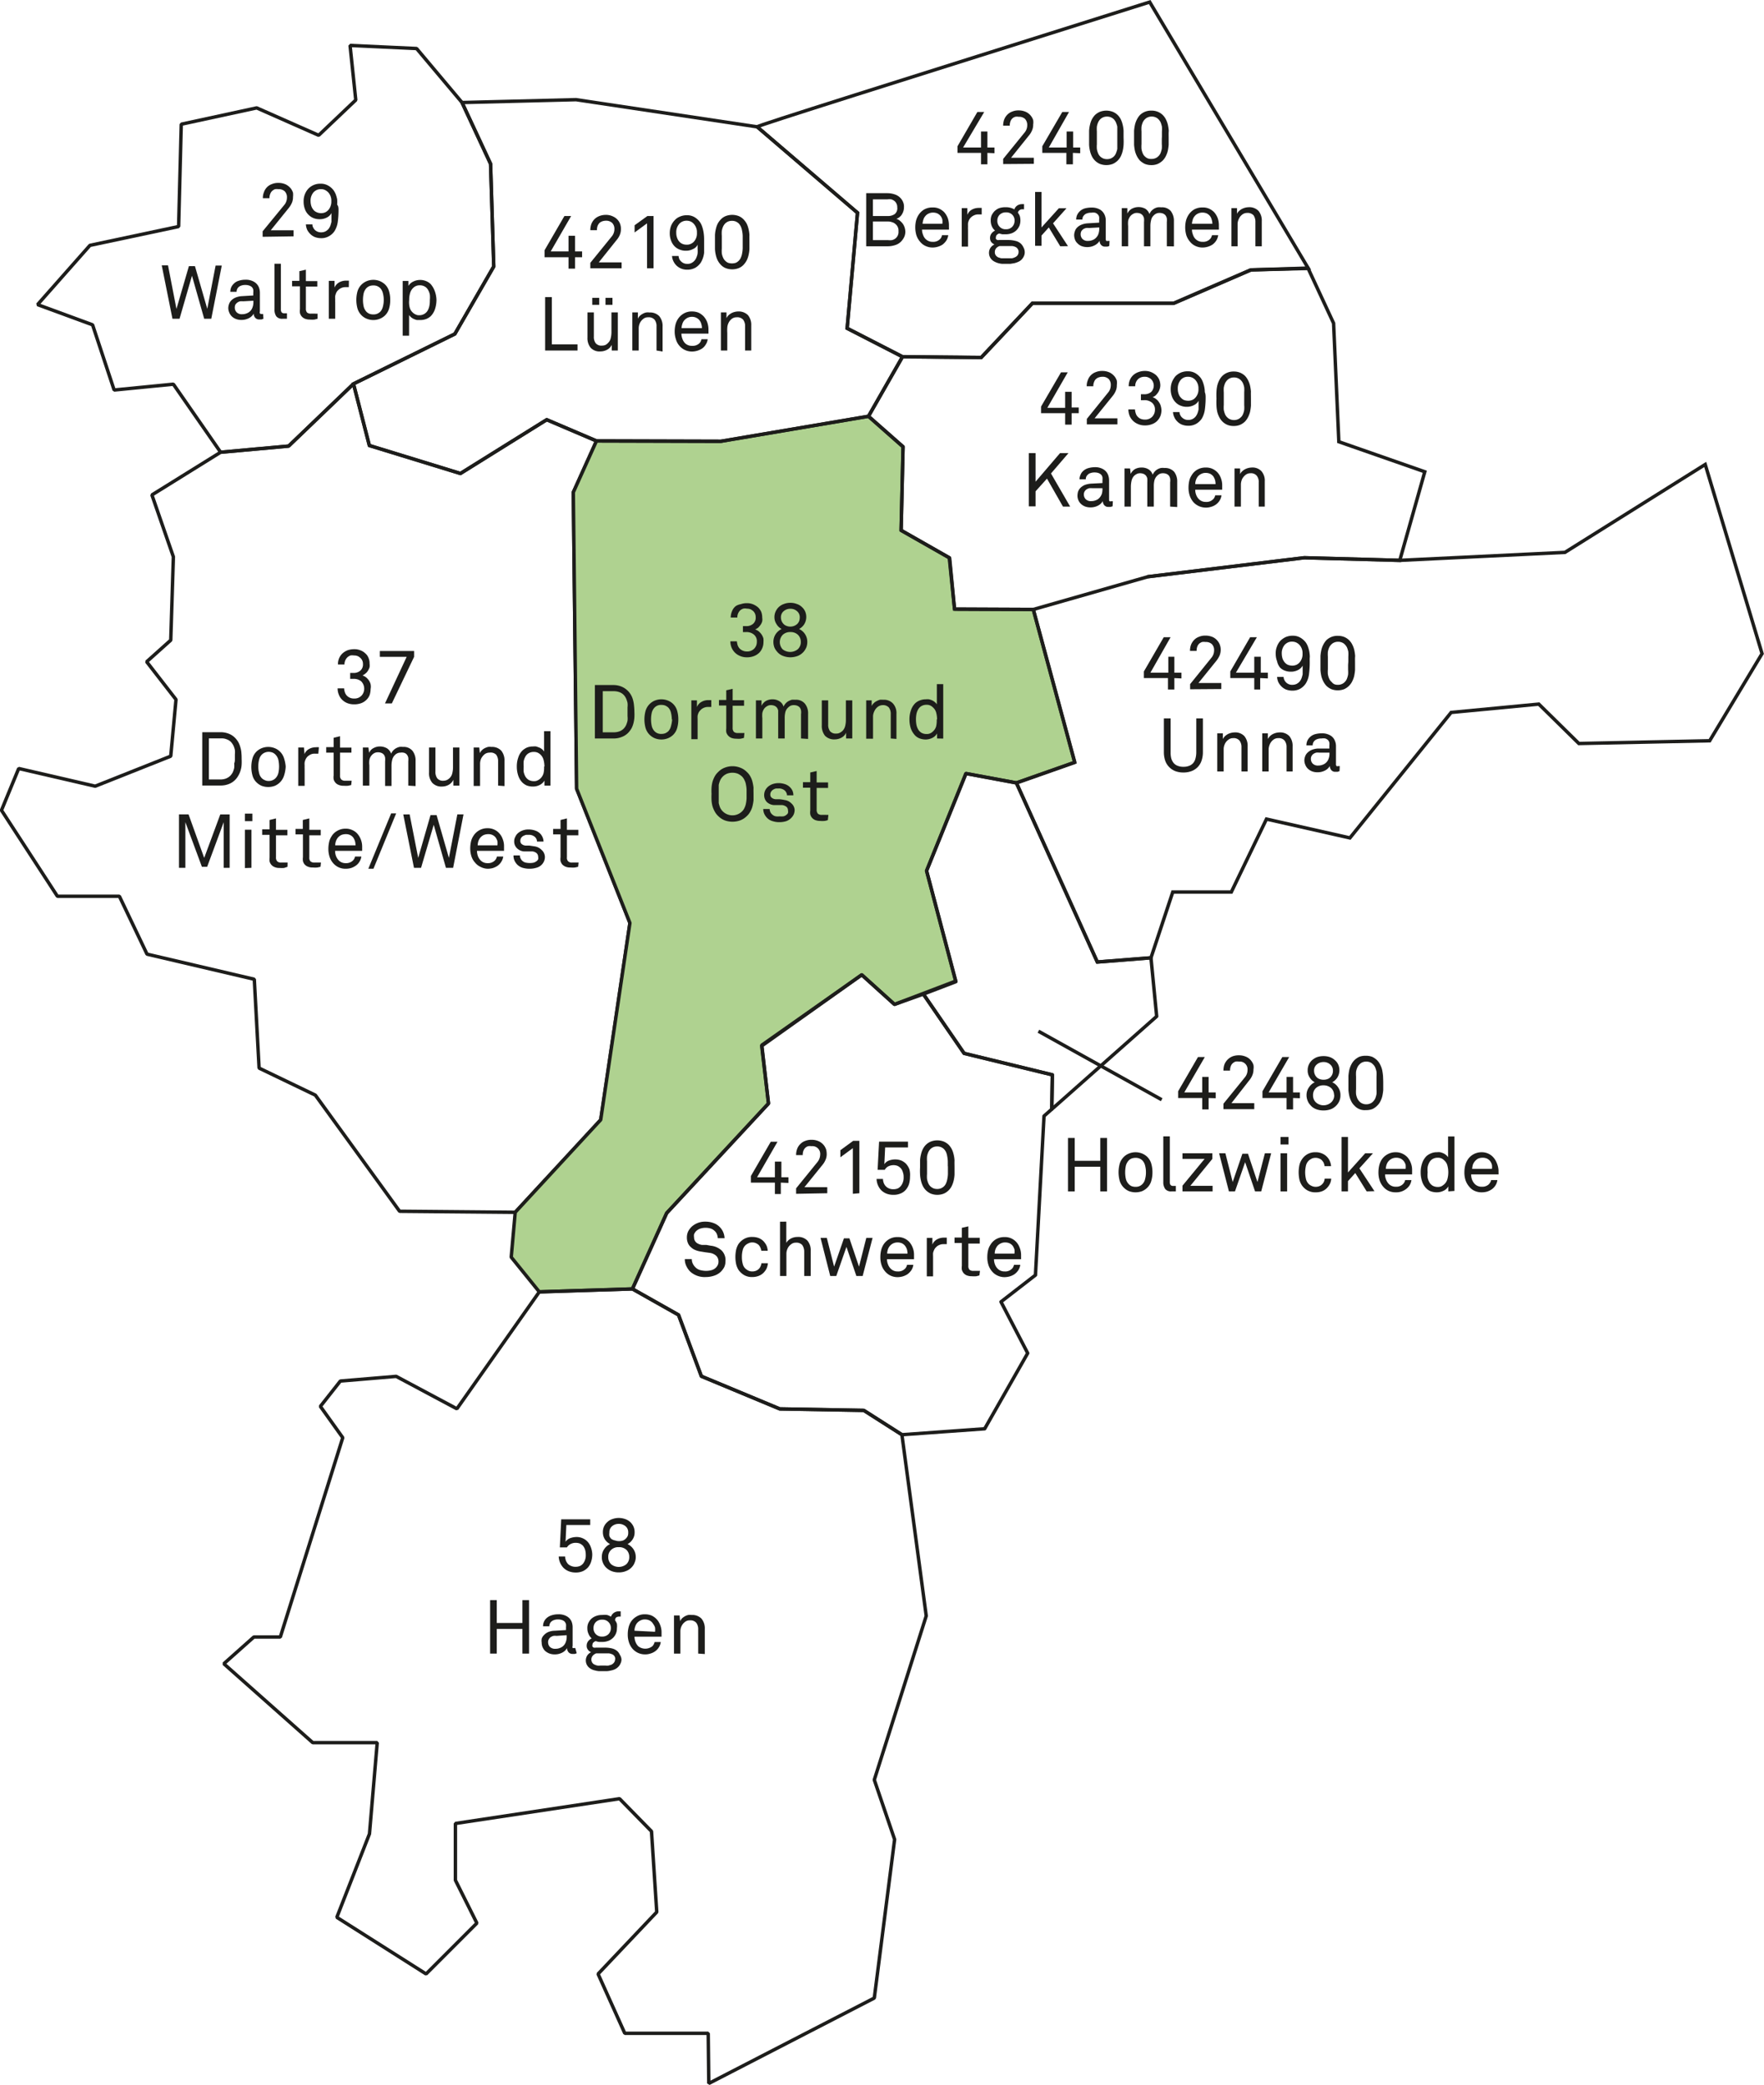 <svg xmlns="http://www.w3.org/2000/svg" viewBox="0 0 154.55 182.61"><defs><style>.cls-1,.cls-4,.cls-5{fill:none;}.cls-1,.cls-3,.cls-4,.cls-5,.cls-6{stroke:#1d1d1b;stroke-width:0.3px;}.cls-1,.cls-3,.cls-4,.cls-5{stroke-linecap:round;}.cls-1,.cls-3{stroke-linejoin:bevel;}.cls-2,.cls-6{fill:#1d1d1b;}.cls-3{fill:#afd290;}.cls-4{stroke-linejoin:round;}.cls-6{stroke-miterlimit:3.86;}</style></defs><g id="Ebene_2490" data-name="Ebene 2490"><polygon class="cls-1" points="40.48 8.98 36.5 4.25 30.67 3.98 31.17 8.76 27.92 11.85 22.49 9.45 15.88 10.88 15.65 19.84 7.88 21.49 3.29 26.68 8.11 28.45 10 34.16 15.19 33.65 19.33 39.61 25.29 39.07 30.97 33.62 39.85 29.25 43.26 23.34 42.98 14.35 40.48 8.98 40.48 8.98"/><path class="cls-2" d="M59.12,39.82v-.48L61,37.05a1,1,0,0,0,.25-.66.74.74,0,0,0-.19-.55.76.76,0,0,0-.56-.19.92.92,0,0,0-.29,0,.7.7,0,0,0-.25.15.59.59,0,0,0-.17.26.86.86,0,0,0-.07.38h-.58a1.33,1.33,0,0,1,.1-.54,1.14,1.14,0,0,1,.7-.7,1.43,1.43,0,0,1,.56-.1,1.53,1.53,0,0,1,.66.14,1.35,1.35,0,0,1,.46.39,1.37,1.37,0,0,1,.16.32,1.6,1.6,0,0,1,0,.39,1.19,1.19,0,0,1-.1.51,2,2,0,0,1-.29.47l-1.56,1.93h2v.53Z" transform="translate(-36.11 -19.08)"/><path class="cls-2" d="M65.77,37.46a7.77,7.77,0,0,1-.06,1,2.09,2.09,0,0,1-.29.86,1.37,1.37,0,0,1-.46.43,1.3,1.3,0,0,1-.73.19,1.53,1.53,0,0,1-.54-.1,1.2,1.2,0,0,1-.41-.28,1.38,1.38,0,0,1-.26-.36,1.41,1.41,0,0,1-.11-.47h.57a.56.56,0,0,0,.08.3.72.72,0,0,0,.17.22.77.77,0,0,0,.52.18.84.84,0,0,0,.37-.08,1,1,0,0,0,.26-.2,1.17,1.17,0,0,0,.17-.29,3.57,3.57,0,0,0,.1-.35c0-.13,0-.26,0-.39s0-.26,0-.38a.89.89,0,0,1-.4.39,1.32,1.32,0,0,1-.62.15,1.43,1.43,0,0,1-.56-.1,1.26,1.26,0,0,1-.4-.26,1.27,1.27,0,0,1-.34-.51,1.83,1.83,0,0,1-.12-.68,1.61,1.61,0,0,1,.11-.63,1.54,1.54,0,0,1,.3-.49,1.44,1.44,0,0,1,1.08-.44,1.28,1.28,0,0,1,.67.17,1.5,1.5,0,0,1,.46.4,1.65,1.65,0,0,1,.2.37,3,3,0,0,1,.12.43,3.56,3.56,0,0,1,0,.47C65.76,37.13,65.77,37.29,65.77,37.46Zm-.63-.76a1.08,1.08,0,0,0-.27-.77,1.05,1.05,0,0,0-.27-.2.72.72,0,0,0-.37-.08.82.82,0,0,0-.37.07,1,1,0,0,0-.27.19,1.13,1.13,0,0,0-.27.79,1.5,1.5,0,0,0,.07.44,1.13,1.13,0,0,0,.2.34.74.74,0,0,0,.27.19.92.92,0,0,0,.38.08.89.89,0,0,0,.38-.08.86.86,0,0,0,.26-.2A1.12,1.12,0,0,0,65.14,36.7Z" transform="translate(-36.11 -19.08)"/><path class="cls-2" d="M54.62,47H54l-1.07-3.77L51.84,47h-.62l-.94-4.68h.55l.74,3.82,1.09-3.75h.53l1.08,3.74L55,42.34h.54Z" transform="translate(-36.11 -19.08)"/><path class="cls-2" d="M59.19,47l-.17.06-.2,0a.44.44,0,0,1-.35-.15.52.52,0,0,1-.13-.36h0a1,1,0,0,1-.43.4,1.38,1.38,0,0,1-.65.15,1.28,1.28,0,0,1-.5-.09,1,1,0,0,1-.36-.24.93.93,0,0,1-.21-.33,1,1,0,0,1-.08-.37,1.06,1.06,0,0,1,.06-.34.82.82,0,0,1,.2-.33,1.1,1.1,0,0,1,.36-.25,1.71,1.71,0,0,1,.57-.13l1-.06v-.24a1.22,1.22,0,0,0,0-.26.48.48,0,0,0-.14-.25.66.66,0,0,0-.22-.12,1,1,0,0,0-.33-.05,1,1,0,0,0-.38.06.59.59,0,0,0-.23.14.54.54,0,0,0-.16.4h-.55a1,1,0,0,1,.08-.4,1,1,0,0,1,.21-.3,1,1,0,0,1,.45-.27,1.81,1.81,0,0,1,.58-.09,1.41,1.41,0,0,1,.77.19,1,1,0,0,1,.4.45,1.27,1.27,0,0,1,.1.52v1.62a.25.25,0,0,0,0,.17.17.17,0,0,0,.14.05h.14Zm-.88-1.58-.9.05a1.32,1.32,0,0,0-.26,0,.67.67,0,0,0-.23.1.77.77,0,0,0-.18.18.6.6,0,0,0-.06.27.59.59,0,0,0,.15.4.63.63,0,0,0,.51.18.94.94,0,0,0,.37-.07.83.83,0,0,0,.32-.2.84.84,0,0,0,.21-.35,1.18,1.18,0,0,0,.07-.41Z" transform="translate(-36.11 -19.08)"/><path class="cls-2" d="M61.25,47l-.09,0-.3,0a.65.65,0,0,1-.54-.21,1,1,0,0,1-.16-.61v-4h.56v4a.4.4,0,0,0,.07.26.29.29,0,0,0,.23.08h.23Z" transform="translate(-36.11 -19.08)"/><path class="cls-2" d="M63.93,47l-.27.07a2.25,2.25,0,0,1-.4,0,1.17,1.17,0,0,1-.45-.08.76.76,0,0,1-.28-.21.74.74,0,0,1-.14-.28,1.27,1.27,0,0,1,0-.34v-2H61.7v-.48h.64v-.85l.57-.13v1h1v.48h-1V46.1a.49.49,0,0,0,.1.35.49.49,0,0,0,.34.1h.2l.18,0a.69.69,0,0,0,.2,0Z" transform="translate(-36.11 -19.08)"/><path class="cls-2" d="M66.67,44.23l-.15,0h-.16a.86.86,0,0,0-.36.08.88.88,0,0,0-.27.19.69.69,0,0,0-.16.22,1.31,1.31,0,0,0-.09.28,1.35,1.35,0,0,0,0,.29,2.62,2.62,0,0,0,0,.28V47h-.56V43.68h.5l0,.59a.93.93,0,0,1,.41-.46,1.2,1.2,0,0,1,.59-.15l.26,0Z" transform="translate(-36.11 -19.08)"/><path class="cls-2" d="M70.3,45.35a2.66,2.66,0,0,1-.1.75,1.37,1.37,0,0,1-.37.62,1.44,1.44,0,0,1-.44.28,1.53,1.53,0,0,1-1.14,0,1.33,1.33,0,0,1-.44-.28,1.4,1.4,0,0,1-.38-.62,2.86,2.86,0,0,1,0-1.5,1.4,1.4,0,0,1,.38-.62,1.51,1.51,0,0,1,.44-.28,1.53,1.53,0,0,1,1.14,0,1.65,1.65,0,0,1,.44.28,1.37,1.37,0,0,1,.37.62A2.66,2.66,0,0,1,70.3,45.35Zm-.57,0a2.12,2.12,0,0,0-.07-.57,1,1,0,0,0-.24-.47,1,1,0,0,0-.26-.17.86.86,0,0,0-.34-.06,1,1,0,0,0-.35.06.92.92,0,0,0-.25.17,1.07,1.07,0,0,0-.25.47,2.74,2.74,0,0,0,0,1.14,1.07,1.07,0,0,0,.25.47.92.92,0,0,0,.25.17,1,1,0,0,0,.35.06.86.86,0,0,0,.34-.06,1,1,0,0,0,.26-.17,1,1,0,0,0,.24-.47A2.12,2.12,0,0,0,69.73,45.35Z" transform="translate(-36.11 -19.08)"/><path class="cls-2" d="M74.35,45.35a2.64,2.64,0,0,1-.13.81,1.62,1.62,0,0,1-.38.62,1.28,1.28,0,0,1-.39.24,1.47,1.47,0,0,1-.53.09l-.28,0a1.43,1.43,0,0,1-.27-.09,1,1,0,0,1-.24-.15.84.84,0,0,1-.18-.2v1.81h-.56V43.69h.5l0,.43a1,1,0,0,1,.43-.38,1.33,1.33,0,0,1,.57-.14,1.35,1.35,0,0,1,.55.1,1.2,1.2,0,0,1,.4.26,1.93,1.93,0,0,1,.36.61A2.45,2.45,0,0,1,74.35,45.35Zm-.58,0a2.32,2.32,0,0,0,0-.46,1.34,1.34,0,0,0-.15-.41.76.76,0,0,0-.29-.3.83.83,0,0,0-.46-.11.71.71,0,0,0-.31.06.76.76,0,0,0-.23.15,1,1,0,0,0-.29.47,2,2,0,0,0-.08.6A1.87,1.87,0,0,0,72,46a.92.92,0,0,0,.29.47.76.76,0,0,0,.23.15.59.59,0,0,0,.31.07.83.83,0,0,0,.46-.12.81.81,0,0,0,.29-.29,1.44,1.44,0,0,0,.15-.41A2.45,2.45,0,0,0,73.77,45.36Z" transform="translate(-36.11 -19.08)"/><polygon class="cls-1" points="45.14 106.18 52.63 98.08 55.19 80.84 50.52 69.08 50.23 43.12 52.26 38.62 47.9 36.76 40.34 41.47 32.36 39.02 30.97 33.62 25.29 39.07 19.33 39.61 13.31 43.35 15.19 48.77 14.96 56.07 12.85 57.96 15.42 61.27 14.96 66.23 8.34 68.86 1.64 67.31 0.13 70.97 5.03 78.5 10.46 78.5 12.88 83.57 22.28 85.77 22.7 93.55 27.63 95.92 35.01 106.09 45.14 106.18 45.14 106.18"/><path class="cls-2" d="M68.58,79.43a1.7,1.7,0,0,1-.08.51,1.17,1.17,0,0,1-.27.42,1.31,1.31,0,0,1-.45.3,1.76,1.76,0,0,1-.65.11,1.57,1.57,0,0,1-.6-.11,1.31,1.31,0,0,1-.45-.3,1.15,1.15,0,0,1-.28-.43,1.4,1.4,0,0,1-.11-.56h.57a1.35,1.35,0,0,0,.07.36.81.81,0,0,0,.17.28.86.86,0,0,0,.26.18.82.82,0,0,0,.37.07.83.83,0,0,0,.66-.26.89.89,0,0,0,.16-.25.92.92,0,0,0-.2-1,1,1,0,0,0-.68-.21h-.28v-.52h.28a.88.88,0,0,0,.62-.21.71.71,0,0,0,.22-.57.69.69,0,0,0-.22-.53,1,1,0,0,0-.23-.16.81.81,0,0,0-.33-.06,1,1,0,0,0-.32,0,1,1,0,0,0-.24.14.86.86,0,0,0-.28.65h-.57a1.32,1.32,0,0,1,.12-.59,1.23,1.23,0,0,1,.32-.42,1.48,1.48,0,0,1,.44-.25,1.92,1.92,0,0,1,.55-.08,1.4,1.4,0,0,1,.54.1,1.21,1.21,0,0,1,.43.27.94.94,0,0,1,.27.38,1.16,1.16,0,0,1,.1.51,1.13,1.13,0,0,1,0,.32,1.38,1.38,0,0,1-.14.3.88.88,0,0,1-.22.25,1.06,1.06,0,0,1-.26.17,1.06,1.06,0,0,1,.33.18,1.55,1.55,0,0,1,.24.27,1,1,0,0,1,.14.32A1.06,1.06,0,0,1,68.58,79.43Z" transform="translate(-36.11 -19.08)"/><path class="cls-2" d="M70.44,80.69h-.6l1.9-4.08H69.39V76.1h3v.51Z" transform="translate(-36.11 -19.08)"/><path class="cls-2" d="M57.28,85.54a4.35,4.35,0,0,1,0,.51,2.1,2.1,0,0,1-.09.5A2,2,0,0,1,57,87a1.7,1.7,0,0,1-.31.41,1.56,1.56,0,0,1-.56.35,1.92,1.92,0,0,1-.66.12H53.83V83.21h1.63a1.92,1.92,0,0,1,.66.12,1.56,1.56,0,0,1,.56.35,1.88,1.88,0,0,1,.31.4,2,2,0,0,1,.18.46,2.1,2.1,0,0,1,.09.5A4.26,4.26,0,0,1,57.28,85.54Zm-.59,0c0-.12,0-.25,0-.38a2.3,2.3,0,0,0,0-.39,2,2,0,0,0-.12-.37,1.46,1.46,0,0,0-.22-.33,1,1,0,0,0-.39-.24,1.11,1.11,0,0,0-.44-.08H54.41v3.6h1.05a1.32,1.32,0,0,0,.44-.08,1.14,1.14,0,0,0,.39-.25,1.34,1.34,0,0,0,.22-.31,2.4,2.4,0,0,0,.12-.38,2.6,2.6,0,0,0,0-.39C56.69,85.8,56.69,85.67,56.69,85.54Z" transform="translate(-36.11 -19.08)"/><path class="cls-2" d="M61.14,86.22A2.94,2.94,0,0,1,61,87a1.44,1.44,0,0,1-.82.91,1.67,1.67,0,0,1-1.14,0,1.46,1.46,0,0,1-.44-.29,1.32,1.32,0,0,1-.37-.62,2.83,2.83,0,0,1,0-1.49,1.37,1.37,0,0,1,.37-.62,1.44,1.44,0,0,1,.44-.28,1.53,1.53,0,0,1,1.14,0,1.33,1.33,0,0,1,.44.28,1.4,1.4,0,0,1,.38.62A3,3,0,0,1,61.14,86.22Zm-.58,0a2.78,2.78,0,0,0-.06-.58,1,1,0,0,0-.25-.46A.74.74,0,0,0,60,85a1,1,0,0,0-.35-.07.86.86,0,0,0-.34.07.78.78,0,0,0-.26.17.93.93,0,0,0-.24.46,2.25,2.25,0,0,0-.07.58,2.12,2.12,0,0,0,.07.57.89.89,0,0,0,.24.46.78.78,0,0,0,.26.17.71.71,0,0,0,.34.07.78.78,0,0,0,.35-.07.74.74,0,0,0,.25-.17,1,1,0,0,0,.25-.46A2.62,2.62,0,0,0,60.56,86.22Z" transform="translate(-36.11 -19.08)"/><path class="cls-2" d="M64,85.09h-.31a.8.8,0,0,0-.36.07,1.15,1.15,0,0,0-.28.19.94.94,0,0,0-.16.23,1.43,1.43,0,0,0-.09.27,1.55,1.55,0,0,0,0,.29,2.72,2.72,0,0,0,0,.28v1.49h-.56V84.55h.5l.05.58a.84.84,0,0,1,.4-.45,1.2,1.2,0,0,1,.59-.15,1.23,1.23,0,0,1,.27,0Z" transform="translate(-36.11 -19.08)"/><path class="cls-2" d="M66.88,87.84l-.27.06a2.21,2.21,0,0,1-.39,0,1,1,0,0,1-.45-.08.67.67,0,0,1-.28-.2.73.73,0,0,1-.15-.29,1.24,1.24,0,0,1,0-.33V85h-.65v-.48h.65V83.7l.56-.14v1h1V85h-1V87a.47.47,0,0,0,.11.35.46.46,0,0,0,.34.11h.19l.18,0,.2,0Z" transform="translate(-36.11 -19.08)"/><path class="cls-2" d="M71.88,87.89V85.76a1.58,1.58,0,0,0,0-.32.64.64,0,0,0-.11-.25.49.49,0,0,0-.21-.16A.75.75,0,0,0,71.2,85a.64.64,0,0,0-.28.06.69.69,0,0,0-.22.16.87.87,0,0,0-.23.42,2.07,2.07,0,0,0-.06.5v1.78h-.56V85.76a1.58,1.58,0,0,0,0-.32.63.63,0,0,0-.1-.25.49.49,0,0,0-.21-.16.81.81,0,0,0-.33-.06.66.66,0,0,0-.32.08.87.87,0,0,0-.42.61,1.82,1.82,0,0,0,0,.45v1.78h-.57V84.55h.49l.06.47a.8.8,0,0,1,.39-.42,1.14,1.14,0,0,1,.54-.14,1.23,1.23,0,0,1,.63.16.91.91,0,0,1,.37.47,1,1,0,0,1,.17-.27,1.16,1.16,0,0,1,.25-.2,1.34,1.34,0,0,1,.3-.12,1.06,1.06,0,0,1,.31,0,1,1,0,0,1,.84.34,1.37,1.37,0,0,1,.27.89v2.2Z" transform="translate(-36.11 -19.08)"/><path class="cls-2" d="M75.83,87.89l0-.51a1,1,0,0,1-.41.44,1.22,1.22,0,0,1-.58.15,1.08,1.08,0,0,1-.86-.33,1.29,1.29,0,0,1-.28-.9V84.55h.56v2.11a.94.94,0,0,0,.16.59.64.64,0,0,0,.55.21.78.78,0,0,0,.31-.07,1.08,1.08,0,0,0,.24-.18.85.85,0,0,0,.22-.42,2.22,2.22,0,0,0,.06-.51V84.55h.56v3.34Z" transform="translate(-36.11 -19.08)"/><path class="cls-2" d="M79.75,87.89V85.77a.94.94,0,0,0-.17-.59A.68.68,0,0,0,79,85a.71.71,0,0,0-.43.14,1.22,1.22,0,0,0-.3.37,1.18,1.18,0,0,0-.1.43c0,.15,0,.3,0,.43v1.55h-.56V84.55h.49l.05.5a.76.76,0,0,1,.18-.26.94.94,0,0,1,.25-.18,1.45,1.45,0,0,1,.29-.11,1,1,0,0,1,.29,0,1.11,1.11,0,0,1,.86.32,1.34,1.34,0,0,1,.29.91v2.2Z" transform="translate(-36.11 -19.08)"/><path class="cls-2" d="M83.81,87.89l0-.44a1,1,0,0,1-.43.39,1.31,1.31,0,0,1-.57.13,1.49,1.49,0,0,1-.54-.09,1.28,1.28,0,0,1-.4-.27,1.55,1.55,0,0,1-.36-.61,2.45,2.45,0,0,1-.12-.78,2.28,2.28,0,0,1,.13-.8,1.45,1.45,0,0,1,.38-.62,1.53,1.53,0,0,1,.39-.25,1.42,1.42,0,0,1,.52-.09,1.27,1.27,0,0,1,.28,0l.28.1a1,1,0,0,1,.24.15.55.55,0,0,1,.17.2V83.12h.56v4.77Zm0-1.67a2.35,2.35,0,0,0-.08-.6,1,1,0,0,0-.29-.47.91.91,0,0,0-.23-.15.75.75,0,0,0-.31-.06.86.86,0,0,0-.47.11.76.76,0,0,0-.29.3,1.34,1.34,0,0,0-.15.41,3.42,3.42,0,0,0,0,.46,3.73,3.73,0,0,0,0,.46,1.44,1.44,0,0,0,.15.41.92.92,0,0,0,.29.3,1,1,0,0,0,.47.11.62.62,0,0,0,.31-.07.91.91,0,0,0,.23-.15,1,1,0,0,0,.29-.47A2.21,2.21,0,0,0,83.78,86.22Z" transform="translate(-36.11 -19.08)"/><path class="cls-2" d="M55.71,95.09v-4L54.26,95H53.8l-1.45-3.91v4h-.56V90.41h.84L54,94.22l1.41-3.81h.82v4.68Z" transform="translate(-36.11 -19.08)"/><path class="cls-2" d="M57.57,91v-.66h.65V91Zm0,4.11V91.75h.57v3.34Z" transform="translate(-36.11 -19.08)"/><path class="cls-2" d="M61.3,95,61,95.1a2.21,2.21,0,0,1-.39,0,1,1,0,0,1-.45-.08.75.75,0,0,1-.28-.2.73.73,0,0,1-.15-.29,1.24,1.24,0,0,1,0-.33v-2h-.65v-.48h.65V90.9l.56-.14v1h1v.48h-1v1.93a.47.47,0,0,0,.11.35.48.48,0,0,0,.34.11h.19l.19,0,.19,0Z" transform="translate(-36.11 -19.08)"/><path class="cls-2" d="M64.19,95l-.27.06a2.25,2.25,0,0,1-.4,0,1,1,0,0,1-.45-.08.75.75,0,0,1-.28-.2.71.71,0,0,1-.14-.29,1.26,1.26,0,0,1,0-.33v-2H62v-.48h.64V90.9l.57-.14v1h1v.48h-1v1.93a.47.47,0,0,0,.1.35.5.5,0,0,0,.34.11h.2l.18,0,.2,0Z" transform="translate(-36.11 -19.08)"/><path class="cls-2" d="M67.84,93.24v.18c0,.06,0,.12,0,.18H65.47a1.21,1.21,0,0,0,.08.46,1.12,1.12,0,0,0,.24.38.82.82,0,0,0,.61.24.83.83,0,0,0,.62-.22.79.79,0,0,0,.12-.15,1,1,0,0,0,.08-.21h.55a1.12,1.12,0,0,1-.17.46,1.1,1.1,0,0,1-.35.36,1.57,1.57,0,0,1-.39.19,1.76,1.76,0,0,1-.46.06,1.42,1.42,0,0,1-.63-.13,1.47,1.47,0,0,1-.48-.37,1.61,1.61,0,0,1-.31-.56,2.2,2.2,0,0,1-.1-.68,2.62,2.62,0,0,1,.06-.57,1.46,1.46,0,0,1,.2-.5,1.33,1.33,0,0,1,.5-.5,1.43,1.43,0,0,1,.76-.2,1.32,1.32,0,0,1,.57.12,1.25,1.25,0,0,1,.44.31,1.66,1.66,0,0,1,.31.51A1.69,1.69,0,0,1,67.84,93.24Zm-.58-.12a1.5,1.5,0,0,0-.05-.37,1.28,1.28,0,0,0-.15-.31.73.73,0,0,0-.27-.22.8.8,0,0,0-.39-.08,1,1,0,0,0-.4.08.92.92,0,0,0-.29.23,1,1,0,0,0-.17.31,1.13,1.13,0,0,0-.06.36Z" transform="translate(-36.11 -19.08)"/><path class="cls-2" d="M68.83,95.17h-.45l2-4.85h.44Z" transform="translate(-36.11 -19.08)"/><path class="cls-2" d="M75.81,95.09h-.63l-1.07-3.77L73,95.09h-.62l-.94-4.68H72l.75,3.81,1.08-3.75h.53l1.08,3.75.74-3.81h.54Z" transform="translate(-36.11 -19.08)"/><path class="cls-2" d="M80.27,93.24v.18c0,.06,0,.12,0,.18H77.9a1.44,1.44,0,0,0,.08.46,1.12,1.12,0,0,0,.24.38.82.82,0,0,0,.61.24.83.83,0,0,0,.62-.22.79.79,0,0,0,.12-.15,1,1,0,0,0,.08-.21h.55a1.12,1.12,0,0,1-.17.46,1.18,1.18,0,0,1-.34.36,1.64,1.64,0,0,1-.4.19,1.76,1.76,0,0,1-.46.06A1.42,1.42,0,0,1,78.2,95a1.33,1.33,0,0,1-.47-.37,1.49,1.49,0,0,1-.32-.56,2.2,2.2,0,0,1-.1-.68,2.62,2.62,0,0,1,.06-.57,1.46,1.46,0,0,1,.2-.5,1.41,1.41,0,0,1,.5-.5,1.43,1.43,0,0,1,.76-.2,1.37,1.37,0,0,1,.58.12,1.31,1.31,0,0,1,.43.31,1.49,1.49,0,0,1,.31.51A1.69,1.69,0,0,1,80.27,93.24Zm-.58-.12a1.5,1.5,0,0,0,0-.37,1.28,1.28,0,0,0-.15-.31.73.73,0,0,0-.27-.22.8.8,0,0,0-.39-.08,1,1,0,0,0-.4.08.92.92,0,0,0-.29.23,1,1,0,0,0-.17.31,1.51,1.51,0,0,0-.06.36Z" transform="translate(-36.11 -19.08)"/><path class="cls-2" d="M83.85,94.12a.92.92,0,0,1-.07.38,1,1,0,0,1-.66.58,2.06,2.06,0,0,1-.62.09,2.21,2.21,0,0,1-.59-.08,1.16,1.16,0,0,1-.49-.29,1.26,1.26,0,0,1-.24-.36A1,1,0,0,1,81.1,94h.56a.56.56,0,0,0,.08.3.57.57,0,0,0,.19.22.56.56,0,0,0,.28.12,1.72,1.72,0,0,0,.64,0,.8.8,0,0,0,.29-.15.44.44,0,0,0,.12-.15.54.54,0,0,0,0-.21.44.44,0,0,0-.13-.32.7.7,0,0,0-.39-.16l-.15,0-.2,0-.21,0-.2,0a1,1,0,0,1-.59-.29.82.82,0,0,1-.23-.61.77.77,0,0,1,.09-.36,1,1,0,0,1,.19-.29,1.27,1.27,0,0,1,.42-.27,1.45,1.45,0,0,1,.57-.1,1.74,1.74,0,0,1,.61.11,1.1,1.1,0,0,1,.45.31,1.22,1.22,0,0,1,.17.29,1,1,0,0,1,.07.35h-.57a.53.53,0,0,0-.06-.24.59.59,0,0,0-.13-.17.77.77,0,0,0-.54-.18h-.19a.45.45,0,0,0-.2.06.52.52,0,0,0-.25.18.45.45,0,0,0-.09.26.36.36,0,0,0,.12.31.62.62,0,0,0,.33.13l.34,0,.46.07a1.08,1.08,0,0,1,.61.31A.84.84,0,0,1,83.85,94.12Z" transform="translate(-36.11 -19.08)"/><path class="cls-2" d="M86.76,95l-.27.06a2.25,2.25,0,0,1-.4,0,1,1,0,0,1-.45-.08.84.84,0,0,1-.28-.2.87.87,0,0,1-.14-.29,1.24,1.24,0,0,1,0-.33v-2h-.65v-.48h.65V90.9l.56-.14v1h1v.48h-1v1.93a.43.43,0,0,0,.11.35.46.46,0,0,0,.34.11h.19l.18,0,.2,0Z" transform="translate(-36.11 -19.08)"/><polygon class="cls-3" points="90.53 53.38 83.63 53.35 83.2 48.87 78.95 46.45 79.12 39.13 76.09 36.46 63.16 38.65 52.26 38.62 50.23 43.12 50.52 69.08 55.19 80.84 52.63 98.08 45.14 106.18 44.79 110.11 47.25 113.15 55.41 112.89 58.41 106.25 67.33 96.65 66.73 91.55 75.5 85.38 78.37 87.97 83.73 85.93 81.18 76.27 84.63 67.75 89.05 68.57 94.16 66.77 90.53 53.38 90.53 53.38"/><path class="cls-2" d="M103,75.31a1.35,1.35,0,0,1-.09.5,1.29,1.29,0,0,1-.26.42,1.37,1.37,0,0,1-.45.3,1.62,1.62,0,0,1-.66.12,1.43,1.43,0,0,1-.6-.12,1.37,1.37,0,0,1-.45-.3,1.34,1.34,0,0,1-.28-.42,1.43,1.43,0,0,1-.11-.56h.57a2,2,0,0,0,.07.35.88.88,0,0,0,.17.28.89.89,0,0,0,.63.26.86.86,0,0,0,.67-.27,1,1,0,0,0,.15-.24.9.9,0,0,0,.06-.34.74.74,0,0,0-.26-.63,1,1,0,0,0-.68-.22h-.28v-.52h.28a.88.88,0,0,0,.62-.21.7.7,0,0,0,.22-.56.73.73,0,0,0-.21-.54,1.34,1.34,0,0,0-.23-.16.88.88,0,0,0-.33-.06.82.82,0,0,0-.33,0,.92.92,0,0,0-.24.13.85.85,0,0,0-.27.65h-.58a1.47,1.47,0,0,1,.13-.59,1,1,0,0,1,.32-.42A1.14,1.14,0,0,1,101,72a1.63,1.63,0,0,1,.55-.09,1.4,1.4,0,0,1,.54.1,1.62,1.62,0,0,1,.44.27,1.31,1.31,0,0,1,.27.38,1.38,1.38,0,0,1,.09.52.93.93,0,0,1,0,.32,1,1,0,0,1-.14.3,1.64,1.64,0,0,1-.21.25,1.28,1.28,0,0,1-.27.16,1,1,0,0,1,.33.18,1.55,1.55,0,0,1,.24.27,1.33,1.33,0,0,1,.15.32A1.49,1.49,0,0,1,103,75.31Z" transform="translate(-36.11 -19.08)"/><path class="cls-2" d="M106.84,75.3a1.36,1.36,0,0,1-.08.47,1.51,1.51,0,0,1-.22.37,1.37,1.37,0,0,1-.51.38,1.86,1.86,0,0,1-.67.13,1.82,1.82,0,0,1-.67-.13,1.22,1.22,0,0,1-.51-.38,1.28,1.28,0,0,1-.23-.37,1.36,1.36,0,0,1-.08-.47,1.23,1.23,0,0,1,.2-.68,1.32,1.32,0,0,1,.52-.45,1.1,1.1,0,0,1-.45-.43,1.07,1.07,0,0,1-.18-.61,1.15,1.15,0,0,1,.11-.5,1.31,1.31,0,0,1,.27-.38,1.29,1.29,0,0,1,.45-.27,1.52,1.52,0,0,1,.57-.1,1.47,1.47,0,0,1,.56.1,1.13,1.13,0,0,1,.45.27,1.17,1.17,0,0,1,.28.38,1.23,1.23,0,0,1-.07,1.11,1.19,1.19,0,0,1-.46.43,1.26,1.26,0,0,1,.52.45A1.23,1.23,0,0,1,106.84,75.3Zm-.57,0a.84.84,0,0,0-.24-.61.91.91,0,0,0-.67-.25.93.93,0,0,0-.68.25.92.92,0,0,0,0,1.26,1.06,1.06,0,0,0,1.32,0A.84.84,0,0,0,106.27,75.27Zm-.09-2.14a.68.68,0,0,0-.24-.55.84.84,0,0,0-.58-.21.87.87,0,0,0-.59.21.68.68,0,0,0-.24.55.81.81,0,0,0,.22.56.65.65,0,0,0,.25.17.86.86,0,0,0,.36.07.88.88,0,0,0,.61-.24.82.82,0,0,0,.16-.25A1.06,1.06,0,0,0,106.18,73.13Z" transform="translate(-36.11 -19.08)"/><path class="cls-2" d="M91.69,81.42a4.32,4.32,0,0,1,0,.5,2.61,2.61,0,0,1-.08.5,2.07,2.07,0,0,1-.18.47,2,2,0,0,1-.31.4,1.55,1.55,0,0,1-.57.35,1.84,1.84,0,0,1-.66.12H88.23V79.08h1.63a1.84,1.84,0,0,1,.66.12,1.7,1.7,0,0,1,.88.76,1.83,1.83,0,0,1,.18.46,2.64,2.64,0,0,1,.08.49A4.36,4.36,0,0,1,91.69,81.42Zm-.6,0c0-.13,0-.25,0-.39a1.74,1.74,0,0,0,0-.39,2.29,2.29,0,0,0-.12-.37,1.19,1.19,0,0,0-.22-.33,1,1,0,0,0-.38-.24,1.42,1.42,0,0,0-.45-.08h-1v3.6h1a1.42,1.42,0,0,0,.45-.08,1,1,0,0,0,.38-.24,1.14,1.14,0,0,0,.22-.32,2.29,2.29,0,0,0,.12-.37,1.83,1.83,0,0,0,0-.4C91.09,81.68,91.09,81.54,91.09,81.42Z" transform="translate(-36.11 -19.08)"/><path class="cls-2" d="M95.54,82.09a2.66,2.66,0,0,1-.1.75,1.37,1.37,0,0,1-.37.62,1.44,1.44,0,0,1-.44.28,1.56,1.56,0,0,1-1.15,0,1.41,1.41,0,0,1-.81-.9,2.86,2.86,0,0,1,0-1.5,1.41,1.41,0,0,1,.81-.9,1.56,1.56,0,0,1,1.15,0,1.44,1.44,0,0,1,.44.28,1.37,1.37,0,0,1,.37.62A2.66,2.66,0,0,1,95.54,82.09Zm-.57,0a2.62,2.62,0,0,0-.07-.57,1,1,0,0,0-.24-.47,1,1,0,0,0-.26-.17.9.9,0,0,0-.34-.06.78.78,0,0,0-.6.23,1,1,0,0,0-.25.47,2.74,2.74,0,0,0,0,1.14,1,1,0,0,0,.25.47.78.78,0,0,0,.6.23.9.9,0,0,0,.34-.06,1,1,0,0,0,.26-.17,1,1,0,0,0,.24-.47A2.62,2.62,0,0,0,95,82.09Z" transform="translate(-36.11 -19.08)"/><path class="cls-2" d="M98.43,81l-.16,0h-.15a.86.86,0,0,0-.36.08.77.77,0,0,0-.27.19.92.92,0,0,0-.17.22,1.31,1.31,0,0,0-.09.28,2.54,2.54,0,0,0,0,.29c0,.09,0,.19,0,.27v1.49h-.55V80.42h.49l0,.59a.88.88,0,0,1,.41-.46,1.18,1.18,0,0,1,.59-.15l.26,0Z" transform="translate(-36.11 -19.08)"/><path class="cls-2" d="M101.29,83.71l-.28.07a2.21,2.21,0,0,1-.39,0,1.17,1.17,0,0,1-.45-.08.76.76,0,0,1-.28-.21.73.73,0,0,1-.15-.29,1.66,1.66,0,0,1,0-.33v-2h-.64v-.48h.64v-.85l.56-.13v1h1v.48h-1v1.94a.49.49,0,0,0,.11.35.48.48,0,0,0,.34.1h.19l.19,0,.2,0Z" transform="translate(-36.11 -19.08)"/><path class="cls-2" d="M106.29,83.76V81.63a1.12,1.12,0,0,0,0-.32.63.63,0,0,0-.1-.25.58.58,0,0,0-.21-.16.81.81,0,0,0-.33-.06.68.68,0,0,0-.29.06.87.87,0,0,0-.22.17.8.8,0,0,0-.23.41,2.07,2.07,0,0,0-.05.5v1.78h-.57V81.63c0-.11,0-.22,0-.32a.64.64,0,0,0-.11-.25.58.58,0,0,0-.21-.16.81.81,0,0,0-.33-.06.59.59,0,0,0-.32.09.82.82,0,0,0-.25.21,1,1,0,0,0-.17.4,2.28,2.28,0,0,0,0,.44v1.78h-.56V80.42h.49l0,.48a1,1,0,0,1,.39-.43,1.21,1.21,0,0,1,.55-.14,1.14,1.14,0,0,1,.63.17.83.83,0,0,1,.36.47,1.12,1.12,0,0,1,.18-.28,1,1,0,0,1,.25-.2,1.48,1.48,0,0,1,.29-.12,1.65,1.65,0,0,1,.31,0,1,1,0,0,1,.84.34,1.34,1.34,0,0,1,.28.89v2.2Z" transform="translate(-36.11 -19.08)"/><path class="cls-2" d="M110.24,83.76l0-.51a.88.88,0,0,1-.41.44,1.22,1.22,0,0,1-.58.15,1.11,1.11,0,0,1-.86-.32,1.39,1.39,0,0,1-.28-.91V80.42h.56v2.11a.94.94,0,0,0,.16.59.65.65,0,0,0,.55.21.62.62,0,0,0,.31-.07,1.05,1.05,0,0,0,.25-.18.94.94,0,0,0,.22-.42,2.07,2.07,0,0,0,.06-.5V80.42h.56v3.34Z" transform="translate(-36.11 -19.08)"/><path class="cls-2" d="M114.15,83.76V81.64a.94.94,0,0,0-.16-.59.7.7,0,0,0-.57-.21A.74.74,0,0,0,113,81a1,1,0,0,0-.29.38,1.08,1.08,0,0,0-.11.42c0,.16,0,.3,0,.43v1.55H112V80.42h.48l0,.5a.72.72,0,0,1,.18-.25.88.88,0,0,1,.25-.18,1.48,1.48,0,0,1,.29-.12,1.55,1.55,0,0,1,.29,0,1.08,1.08,0,0,1,.86.33,1.25,1.25,0,0,1,.3.9v2.2Z" transform="translate(-36.11 -19.08)"/><path class="cls-2" d="M118.21,83.76l0-.44a.94.94,0,0,1-.42.39,1.33,1.33,0,0,1-.57.14,1.54,1.54,0,0,1-.55-.1,1.09,1.09,0,0,1-.4-.27,1.78,1.78,0,0,1-.36-.6,2.54,2.54,0,0,1-.12-.78,2.37,2.37,0,0,1,.13-.81,1.55,1.55,0,0,1,.38-.62,1.28,1.28,0,0,1,.39-.24,1.43,1.43,0,0,1,.53-.1,1.45,1.45,0,0,1,.28,0,1.43,1.43,0,0,1,.27.09,1,1,0,0,1,.24.15.86.86,0,0,1,.18.2V79h.56v4.77Zm0-1.67a2.35,2.35,0,0,0-.08-.6.93.93,0,0,0-.29-.46.79.79,0,0,0-.23-.16.71.71,0,0,0-.31-.06.89.89,0,0,0-.46.11.83.83,0,0,0-.29.3,1.34,1.34,0,0,0-.15.41,2.67,2.67,0,0,0,0,.92,1.34,1.34,0,0,0,.15.41.83.83,0,0,0,.29.3.89.89,0,0,0,.46.11.71.71,0,0,0,.31-.06.79.79,0,0,0,.23-.16.93.93,0,0,0,.29-.46A2.35,2.35,0,0,0,118.18,82.09Z" transform="translate(-36.11 -19.08)"/><path class="cls-2" d="M102.13,88.62c0,.19,0,.37,0,.55a3.86,3.86,0,0,1-.09.51,1.83,1.83,0,0,1-.18.46,1.53,1.53,0,0,1-.31.41,1.72,1.72,0,0,1-.58.38,2,2,0,0,1-1.37,0,1.68,1.68,0,0,1-.57-.38,1.53,1.53,0,0,1-.31-.41,2.34,2.34,0,0,1-.19-.46,2.72,2.72,0,0,1-.08-.51,5,5,0,0,1,0-.55,4.87,4.87,0,0,1,0-.54,2.72,2.72,0,0,1,.08-.51,2.43,2.43,0,0,1,.19-.47,1.49,1.49,0,0,1,.31-.4,1.54,1.54,0,0,1,.57-.38,1.87,1.87,0,0,1,1.37,0,1.58,1.58,0,0,1,.58.38,1.49,1.49,0,0,1,.31.4,1.91,1.91,0,0,1,.18.47,3.86,3.86,0,0,1,.09.51C102.12,88.26,102.13,88.44,102.13,88.62Zm-.61,0c0-.12,0-.25,0-.39a2.73,2.73,0,0,0-.05-.4,1.27,1.27,0,0,0-.12-.39,1.16,1.16,0,0,0-.22-.34,1.4,1.4,0,0,0-.39-.26,1.36,1.36,0,0,0-.92,0,1.16,1.16,0,0,0-.39.26,1.2,1.2,0,0,0-.23.34,2.22,2.22,0,0,0-.12.39c0,.13,0,.27,0,.4s0,.27,0,.39,0,.26,0,.39,0,.27,0,.41a2.91,2.91,0,0,0,.12.39,1.17,1.17,0,0,0,.62.59,1.2,1.2,0,0,0,1.31-.26,1,1,0,0,0,.22-.33,1.46,1.46,0,0,0,.12-.39,2.87,2.87,0,0,0,.05-.41C101.52,88.88,101.52,88.75,101.52,88.62Z" transform="translate(-36.11 -19.08)"/><path class="cls-2" d="M105.73,90a1,1,0,0,1-.07.39,1,1,0,0,1-.19.29A1.17,1.17,0,0,1,105,91a2,2,0,0,1-.61.09,1.87,1.87,0,0,1-.59-.09,1.07,1.07,0,0,1-.49-.29,1.21,1.21,0,0,1-.24-.35,1.06,1.06,0,0,1-.09-.42h.56a.82.82,0,0,0,.08.3.7.7,0,0,0,.2.22.56.56,0,0,0,.27.12,1.24,1.24,0,0,0,.33,0,1.65,1.65,0,0,0,.32,0,.58.58,0,0,0,.29-.15.31.31,0,0,0,.12-.15.52.52,0,0,0,0-.21.42.42,0,0,0-.13-.32.78.78,0,0,0-.39-.16l-.14,0-.2,0-.21,0-.2,0a1,1,0,0,1-.6-.28.88.88,0,0,1-.22-.61,1,1,0,0,1,.08-.37,1.06,1.06,0,0,1,.2-.29,1.27,1.27,0,0,1,.42-.27,1.6,1.6,0,0,1,.56-.1,1.75,1.75,0,0,1,.62.11,1.12,1.12,0,0,1,.45.32,1,1,0,0,1,.17.28,1,1,0,0,1,.06.36h-.56a.48.48,0,0,0-.06-.24.64.64,0,0,0-.13-.18.78.78,0,0,0-.55-.18h-.18a.48.48,0,0,0-.21.06.57.57,0,0,0-.24.19.43.43,0,0,0-.09.26.35.35,0,0,0,.12.3.62.62,0,0,0,.33.13l.33,0a3.35,3.35,0,0,1,.47.07,1,1,0,0,1,.6.3A.81.81,0,0,1,105.73,90Z" transform="translate(-36.11 -19.08)"/><path class="cls-2" d="M108.64,90.91a1.63,1.63,0,0,1-.28.07,2.06,2.06,0,0,1-.39,0,1.17,1.17,0,0,1-.45-.08.76.76,0,0,1-.28-.21.71.71,0,0,1-.14-.29,1.14,1.14,0,0,1,0-.33v-2h-.64v-.48h.64v-.85l.56-.13v1h1v.48h-1V90a.51.51,0,0,0,.11.35.49.49,0,0,0,.34.1h.19l.19,0a1.38,1.38,0,0,0,.2,0Z" transform="translate(-36.11 -19.08)"/><polygon class="cls-1" points="62.1 182.48 76.6 175 78.38 161.11 76.6 155.89 81.15 141.53 79.02 125.66 75.68 123.53 68.32 123.4 61.45 120.54 59.45 115.17 55.41 112.89 47.25 113.15 40.03 123.39 34.71 120.55 29.82 120.96 28.07 123.18 30.03 125.92 24.56 143.38 22.24 143.38 19.61 145.72 27.4 152.63 33.05 152.63 32.37 160.62 29.51 167.93 37.33 172.89 41.78 168.44 39.9 164.68 39.9 159.71 54.28 157.54 57.08 160.4 57.54 167.47 52.4 172.89 54.74 178.09 62.05 178.09 62.1 182.48 62.1 182.48"/><path class="cls-2" d="M88,155.2a2,2,0,0,1-.1.66,1.4,1.4,0,0,1-.28.51,1.43,1.43,0,0,1-.44.32,1.54,1.54,0,0,1-.63.12,1.66,1.66,0,0,1-.61-.11,1.39,1.39,0,0,1-.45-.29,1.52,1.52,0,0,1-.43-1h.56a1.27,1.27,0,0,0,.08.38,1.12,1.12,0,0,0,.18.28.88.88,0,0,0,.28.17.92.92,0,0,0,.38.07,1,1,0,0,0,.4-.08.84.84,0,0,0,.27-.22,1.18,1.18,0,0,0,.22-.76,1.51,1.51,0,0,0-.06-.44,1.08,1.08,0,0,0-.19-.35,1,1,0,0,0-.27-.19,1,1,0,0,0-.37-.06.91.91,0,0,0-.43.1.8.8,0,0,0-.33.3h-.62l.12-2.46h2.54v.5H85.73l-.07,1.47a.81.81,0,0,1,.41-.32,1.68,1.68,0,0,1,.55-.1,1.3,1.3,0,0,1,.54.11,1.23,1.23,0,0,1,.4.27,1.36,1.36,0,0,1,.31.5A1.91,1.91,0,0,1,88,155.2Z" transform="translate(-36.11 -19.08)"/><path class="cls-2" d="M91.81,155.45a1.13,1.13,0,0,1-.09.47,1.11,1.11,0,0,1-.22.38,1.3,1.3,0,0,1-.51.37,1.63,1.63,0,0,1-.67.13,1.67,1.67,0,0,1-.67-.13,1.46,1.46,0,0,1-.51-.37,1.3,1.3,0,0,1-.22-.38,1.13,1.13,0,0,1-.08-.47,1.16,1.16,0,0,1,.2-.68,1.26,1.26,0,0,1,.52-.45,1.24,1.24,0,0,1-.46-.42,1.17,1.17,0,0,1-.17-.61,1.19,1.19,0,0,1,.1-.51,1.17,1.17,0,0,1,.28-.38,1.13,1.13,0,0,1,.45-.27,1.69,1.69,0,0,1,.56-.1,1.8,1.8,0,0,1,.57.1,1.29,1.29,0,0,1,.45.27,1.31,1.31,0,0,1,.27.38,1.19,1.19,0,0,1,.1.51,1.08,1.08,0,0,1-.17.61,1.14,1.14,0,0,1-.45.42,1.32,1.32,0,0,1,.52.45A1.23,1.23,0,0,1,91.81,155.45Zm-.57,0a.84.84,0,0,0-.24-.62.92.92,0,0,0-.68-.24.9.9,0,0,0-.67.24.81.81,0,0,0-.25.62.84.84,0,0,0,.26.64,1.06,1.06,0,0,0,1.32,0A.84.84,0,0,0,91.24,155.43Zm-.09-2.14a.68.68,0,0,0-.24-.56.92.92,0,0,0-.59-.2.89.89,0,0,0-.58.2.68.68,0,0,0-.24.56,1,1,0,0,0,0,.3.72.72,0,0,0,.16.25A.81.81,0,0,0,90,154a1,1,0,0,0,.35.06,1,1,0,0,0,.36-.06.76.76,0,0,0,.25-.18.72.72,0,0,0,.16-.25A.8.8,0,0,0,91.15,153.29Z" transform="translate(-36.11 -19.08)"/><path class="cls-2" d="M81.88,163.91v-2.16H79.63v2.16h-.58v-4.68h.58v2h2.25v-2h.58v4.68Z" transform="translate(-36.11 -19.08)"/><path class="cls-2" d="M86.64,163.88l-.17.06-.2,0a.45.45,0,0,1-.35-.15.57.57,0,0,1-.13-.36h0a1,1,0,0,1-.43.4,1.38,1.38,0,0,1-.65.15,1.28,1.28,0,0,1-.5-.09,1.31,1.31,0,0,1-.36-.23,1.15,1.15,0,0,1-.21-.33,1,1,0,0,1-.07-.38,1,1,0,0,1,0-.34.78.78,0,0,1,.2-.32,1.11,1.11,0,0,1,.36-.26,1.51,1.51,0,0,1,.57-.12l1-.06v-.25a1.22,1.22,0,0,0,0-.26.57.57,0,0,0-.14-.25.66.66,0,0,0-.22-.12,1,1,0,0,0-.33-.05,1,1,0,0,0-.38.06.74.74,0,0,0-.23.14.55.55,0,0,0-.16.4h-.55a.94.94,0,0,1,.29-.7,1.16,1.16,0,0,1,.45-.26,1.81,1.81,0,0,1,.58-.09,1.42,1.42,0,0,1,.77.18,1,1,0,0,1,.41.46,1.36,1.36,0,0,1,.09.51v1.62a.26.26,0,0,0,0,.18.21.21,0,0,0,.14,0h.09l0,0Zm-.88-1.58-.9.06a.82.82,0,0,0-.26,0,.94.94,0,0,0-.23.1.52.52,0,0,0-.17.19.45.45,0,0,0-.07.27.6.6,0,0,0,.15.4.66.66,0,0,0,.51.17.94.94,0,0,0,.37-.07.83.83,0,0,0,.32-.2.84.84,0,0,0,.21-.35,1.14,1.14,0,0,0,.07-.41Z" transform="translate(-36.11 -19.08)"/><path class="cls-2" d="M90.56,164.41a.79.79,0,0,1-.09.38.88.88,0,0,1-.2.29,1,1,0,0,1-.28.2,1.35,1.35,0,0,1-.34.11,2.25,2.25,0,0,1-.36.06l-.36,0-.34,0a1.86,1.86,0,0,1-.34-.06,1.21,1.21,0,0,1-.32-.11,1.05,1.05,0,0,1-.27-.2.82.82,0,0,1-.1-1,.79.79,0,0,1,.34-.29.62.62,0,0,1-.28-.22.53.53,0,0,1-.11-.34.65.65,0,0,1,.12-.39.9.9,0,0,1,.32-.26,1,1,0,0,1-.28-.4,1.09,1.09,0,0,1-.1-.46,1.07,1.07,0,0,1,.08-.47,1.41,1.41,0,0,1,.23-.35,1.22,1.22,0,0,1,.42-.27,1.42,1.42,0,0,1,.57-.1,1.45,1.45,0,0,1,.43,0,1.3,1.3,0,0,1,.34.15.68.68,0,0,1,.27-.35.73.73,0,0,1,.41-.12h.17v.46h-.13a.46.46,0,0,0-.27.08A.34.34,0,0,0,90,161a1.08,1.08,0,0,1,.16.3,1.62,1.62,0,0,1,0,.4,1.11,1.11,0,0,1-.08.44,1.15,1.15,0,0,1-.22.35,1.22,1.22,0,0,1-.41.29,1.51,1.51,0,0,1-.59.11l-.28,0a2.27,2.27,0,0,1-.28-.07.52.52,0,0,0-.19.11.26.26,0,0,0-.09.21.21.21,0,0,0,0,.16.27.27,0,0,0,.12.09.47.47,0,0,0,.16,0l.17,0h.66a2.46,2.46,0,0,1,.6.07,1.06,1.06,0,0,1,.5.27,1,1,0,0,1,.19.29A.84.84,0,0,1,90.56,164.41Zm-.55,0a.43.43,0,0,0-.3-.45.82.82,0,0,0-.28-.07H88.35a.72.72,0,0,0-.3.2.51.51,0,0,0,0,.68.52.52,0,0,0,.19.12.81.81,0,0,0,.22.07,1,1,0,0,0,.24,0h.47a1.07,1.07,0,0,0,.25,0l.24-.07a.64.64,0,0,0,.19-.13A.48.48,0,0,0,90,164.41Zm-.38-2.73a.71.71,0,0,0-.21-.53.72.72,0,0,0-.55-.21.76.76,0,0,0-.56.21.74.74,0,0,0-.2.53.71.71,0,0,0,.76.74.75.75,0,0,0,.55-.21A.74.74,0,0,0,89.63,161.68Z" transform="translate(-36.11 -19.08)"/><path class="cls-2" d="M94.07,162.07v.36H91.7a1.25,1.25,0,0,0,.09.46,1.12,1.12,0,0,0,.24.38,1,1,0,0,0,1.23,0,.61.61,0,0,0,.12-.16.71.71,0,0,0,.08-.21H94a1.11,1.11,0,0,1-.17.47,1.2,1.2,0,0,1-.35.36,1.38,1.38,0,0,1-.39.18,1.43,1.43,0,0,1-.46.07,1.47,1.47,0,0,1-.64-.14,1.51,1.51,0,0,1-.47-.36,1.66,1.66,0,0,1-.31-.57,2.13,2.13,0,0,1-.1-.67,2.49,2.49,0,0,1,.06-.57,1.67,1.67,0,0,1,.19-.5,1.44,1.44,0,0,1,.51-.5,1.32,1.32,0,0,1,.75-.2,1.5,1.5,0,0,1,.58.11,1.43,1.43,0,0,1,.44.32,1.45,1.45,0,0,1,.31.51A1.69,1.69,0,0,1,94.07,162.07ZM93.5,162a1.5,1.5,0,0,0,0-.37.91.91,0,0,0-.16-.31A.75.75,0,0,0,93,161a.93.93,0,0,0-.39-.08.8.8,0,0,0-.39.09.93.93,0,0,0-.29.22,1,1,0,0,0-.17.32,1,1,0,0,0-.06.36Z" transform="translate(-36.11 -19.08)"/><path class="cls-2" d="M97.28,163.91v-2.12a.91.91,0,0,0-.17-.58.68.68,0,0,0-.56-.21.64.64,0,0,0-.43.14,1,1,0,0,0-.3.37,1.08,1.08,0,0,0-.1.42c0,.16,0,.3,0,.43v1.55h-.56v-3.34h.49l.05.51a.78.78,0,0,1,.17-.26,1.44,1.44,0,0,1,.25-.18,1.15,1.15,0,0,1,.29-.11,1.08,1.08,0,0,1,.3,0,1.11,1.11,0,0,1,.86.32,1.33,1.33,0,0,1,.29.9v2.2Z" transform="translate(-36.11 -19.08)"/><polygon class="cls-4" points="79.02 125.66 86.27 125.14 90.04 118.52 87.7 114.02 90.72 111.68 91.47 97.75 92.15 97.15 92.2 94.14 84.47 92.26 80.9 87.07 78.37 87.97 75.5 85.38 66.75 91.6 67.33 96.65 58.41 106.25 55.41 112.89 59.45 115.17 61.45 120.54 68.32 123.4 75.68 123.53 79.02 125.66 79.02 125.66"/><path class="cls-2" d="M104.52,122.66v1H104v-1h-2.1v-.58l1.74-3h.59l-1.79,3.11H104v-1.37h.57v1.37h.62v.5Z" transform="translate(-36.11 -19.08)"/><path class="cls-2" d="M105.86,123.64v-.48l1.86-2.29a1.09,1.09,0,0,0,.25-.66.68.68,0,0,0-.76-.74,1,1,0,0,0-.29,0,.62.62,0,0,0-.25.14.69.69,0,0,0-.17.26,1,1,0,0,0-.06.38h-.58a1.53,1.53,0,0,1,.09-.54,1.15,1.15,0,0,1,.28-.43,1.09,1.09,0,0,1,.42-.27,1.47,1.47,0,0,1,.56-.1,1.53,1.53,0,0,1,.66.14,1.26,1.26,0,0,1,.46.39,1.37,1.37,0,0,1,.16.32,1.6,1.6,0,0,1,.05.39,1.19,1.19,0,0,1-.1.51,1.71,1.71,0,0,1-.29.47l-1.56,1.93h2v.53Z" transform="translate(-36.11 -19.08)"/><path class="cls-2" d="M110.83,123.64v-4l-1.09.8v-.62l1.12-.82h.54v4.59Z" transform="translate(-36.11 -19.08)"/><path class="cls-2" d="M115.84,122.13a2.29,2.29,0,0,1-.09.66,1.42,1.42,0,0,1-.29.51,1.17,1.17,0,0,1-.44.31,1.51,1.51,0,0,1-.63.12,1.64,1.64,0,0,1-.6-.1,1.44,1.44,0,0,1-.46-.29,1.49,1.49,0,0,1-.42-1h.56a1.07,1.07,0,0,0,.08.38.83.83,0,0,0,.45.45.94.94,0,0,0,.39.07,1,1,0,0,0,.4-.08.92.92,0,0,0,.26-.22,1.19,1.19,0,0,0,.23-.76,1.23,1.23,0,0,0-.07-.44.85.85,0,0,0-.19-.35,1,1,0,0,0-.26-.19,1,1,0,0,0-.37-.07,1.09,1.09,0,0,0-.44.1.74.74,0,0,0-.32.31H113l.13-2.47h2.53v.51h-2l-.07,1.47a.79.79,0,0,1,.4-.32,1.5,1.5,0,0,1,.56-.1,1.43,1.43,0,0,1,.53.1,1.3,1.3,0,0,1,.41.28,1.48,1.48,0,0,1,.3.5A1.91,1.91,0,0,1,115.84,122.13Z" transform="translate(-36.11 -19.08)"/><path class="cls-2" d="M119.74,121.34c0,.22,0,.43,0,.62a3.05,3.05,0,0,1-.08.54,2.18,2.18,0,0,1-.16.45,1.41,1.41,0,0,1-.69.67,1.58,1.58,0,0,1-1.16,0,1.56,1.56,0,0,1-.41-.28,1.48,1.48,0,0,1-.28-.39,2.18,2.18,0,0,1-.16-.45,3.05,3.05,0,0,1-.08-.54,6.12,6.12,0,0,1,0-.62c0-.22,0-.42,0-.62a2.81,2.81,0,0,1,.08-.53,2.08,2.08,0,0,1,.16-.46,1.48,1.48,0,0,1,.28-.39,1.33,1.33,0,0,1,.41-.27,1.58,1.58,0,0,1,1.16,0,1.46,1.46,0,0,1,.41.27,1.75,1.75,0,0,1,.28.39,2.08,2.08,0,0,1,.16.46,2.81,2.81,0,0,1,.08.53C119.73,120.92,119.74,121.12,119.74,121.34Zm-.59-.12v-.43a3,3,0,0,0-.05-.43A1.58,1.58,0,0,0,119,120a1,1,0,0,0-.21-.3,1,1,0,0,0-.24-.15.94.94,0,0,0-.66,0,1,1,0,0,0-.24.15,1,1,0,0,0-.21.3,1.58,1.58,0,0,0-.11.37,3,3,0,0,0,0,.43v1.11a2.68,2.68,0,0,0,0,.42,1.52,1.52,0,0,0,.11.38.81.81,0,0,0,.21.3,1,1,0,0,0,.24.15.94.94,0,0,0,.66,0,1,1,0,0,0,.24-.15.81.81,0,0,0,.21-.3,1.52,1.52,0,0,0,.11-.38,2.68,2.68,0,0,0,.05-.42v-.68Z" transform="translate(-36.11 -19.08)"/><path class="cls-2" d="M99.67,129.55a1.21,1.21,0,0,1-.11.52,1.8,1.8,0,0,1-.29.39,1.52,1.52,0,0,1-.59.35,2.28,2.28,0,0,1-.73.12,1.89,1.89,0,0,1-1.34-.45,1.64,1.64,0,0,1-.36-.5,1.31,1.31,0,0,1-.14-.62h.61a.93.93,0,0,0,.09.4,1.17,1.17,0,0,0,.24.33.94.94,0,0,0,.4.23,2.15,2.15,0,0,0,.5.07,1.88,1.88,0,0,0,.49-.06.89.89,0,0,0,.38-.21.91.91,0,0,0,.17-.23.66.66,0,0,0,.07-.32.69.69,0,0,0-.19-.49,1.05,1.05,0,0,0-.6-.27l-.37-.05-.37-.06a2,2,0,0,1-.49-.13,1.14,1.14,0,0,1-.39-.25.91.91,0,0,1-.27-.37,1.22,1.22,0,0,1-.09-.49,1.24,1.24,0,0,1,.1-.5,1.6,1.6,0,0,1,.3-.42,1.72,1.72,0,0,1,1.23-.46,1.92,1.92,0,0,1,.67.11,1.46,1.46,0,0,1,1,1.34H99a1.21,1.21,0,0,0-.07-.33.76.76,0,0,0-.16-.26,1,1,0,0,0-.34-.24,1.54,1.54,0,0,0-1,0,1,1,0,0,0-.37.25,1.09,1.09,0,0,0-.14.23.78.78,0,0,0,0,.28.57.57,0,0,0,.06.27.62.62,0,0,0,.16.2.94.94,0,0,0,.22.12,1.25,1.25,0,0,0,.26.07l.39,0,.39.07a1.64,1.64,0,0,1,.94.42A1.19,1.19,0,0,1,99.67,129.55Z" transform="translate(-36.11 -19.08)"/><path class="cls-2" d="M103.39,129.72a1.54,1.54,0,0,1-.12.47,1.41,1.41,0,0,1-.27.37,1.17,1.17,0,0,1-.42.27,1.54,1.54,0,0,1-.55.1,1.37,1.37,0,0,1-.74-.18,1.6,1.6,0,0,1-.48-.45,1.78,1.78,0,0,1-.2-.48,3.05,3.05,0,0,1,0-1.3,1.78,1.78,0,0,1,.2-.48,1.57,1.57,0,0,1,.48-.44,1.37,1.37,0,0,1,.74-.18,1.57,1.57,0,0,1,.54.09,1.25,1.25,0,0,1,.41.26,1.59,1.59,0,0,1,.27.37,1.26,1.26,0,0,1,.12.49h-.56a1,1,0,0,0-.09-.3.71.71,0,0,0-.15-.22,1,1,0,0,0-.24-.15.73.73,0,0,0-.3-.06.67.67,0,0,0-.33.07,1,1,0,0,0-.25.15.86.86,0,0,0-.27.46,2.27,2.27,0,0,0-.07.59,2.22,2.22,0,0,0,.07.59.82.82,0,0,0,.27.46,1.53,1.53,0,0,0,.25.16.81.81,0,0,0,.33.06.87.87,0,0,0,.32-.06.74.74,0,0,0,.25-.17.6.6,0,0,0,.14-.21.77.77,0,0,0,.08-.28Z" transform="translate(-36.11 -19.08)"/><path class="cls-2" d="M106.57,130.84v-2.12a1,1,0,0,0-.17-.59.68.68,0,0,0-.56-.21.64.64,0,0,0-.43.15.93.93,0,0,0-.3.37,1.08,1.08,0,0,0-.1.42c0,.16,0,.3,0,.43v1.55h-.56v-4.76H105v1.86a1,1,0,0,1,.42-.39,1.24,1.24,0,0,1,.56-.13,1.11,1.11,0,0,1,.87.32,1.31,1.31,0,0,1,.29.9v2.2Z" transform="translate(-36.11 -19.08)"/><path class="cls-2" d="M111.69,130.84h-.55l-.87-2.55-.89,2.55h-.53L108,127.5h.55l.64,2.52.86-2.48h.48l.84,2.48.64-2.52h.55Z" transform="translate(-36.11 -19.08)"/><path class="cls-2" d="M116.19,129v.37h-2.37a1.2,1.2,0,0,0,.09.45,1,1,0,0,0,.24.38.82.82,0,0,0,.61.24.81.81,0,0,0,.62-.22.44.44,0,0,0,.12-.15.71.71,0,0,0,.08-.21h.55a1.16,1.16,0,0,1-.17.47,1.5,1.5,0,0,1-.35.36,1.73,1.73,0,0,1-.39.18,1.77,1.77,0,0,1-.46.07,1.47,1.47,0,0,1-.64-.14,1.4,1.4,0,0,1-.47-.37,1.61,1.61,0,0,1-.31-.56,2.15,2.15,0,0,1-.1-.68,2.62,2.62,0,0,1,.06-.57,1.72,1.72,0,0,1,.19-.49,1.46,1.46,0,0,1,.51-.51,1.39,1.39,0,0,1,.75-.19,1.34,1.34,0,0,1,.58.11,1.4,1.4,0,0,1,.44.31,1.6,1.6,0,0,1,.31.52A1.67,1.67,0,0,1,116.19,129Zm-.57-.12a1.57,1.57,0,0,0-.05-.37,1.14,1.14,0,0,0-.16-.31.84.84,0,0,0-.27-.22.93.93,0,0,0-.39-.08.87.87,0,0,0-.4.09.85.85,0,0,0-.28.22.94.94,0,0,0-.17.31,1.13,1.13,0,0,0-.06.36Z" transform="translate(-36.11 -19.08)"/><path class="cls-2" d="M119.06,128.05l-.15,0h-.16a.86.86,0,0,0-.36.08.77.77,0,0,0-.27.19.69.69,0,0,0-.16.22,1.33,1.33,0,0,0-.1.28,2.54,2.54,0,0,0,0,.29c0,.1,0,.19,0,.28v1.48h-.55V127.5h.49l0,.59a.88.88,0,0,1,.41-.46,1.2,1.2,0,0,1,.59-.15l.26,0Z" transform="translate(-36.11 -19.08)"/><path class="cls-2" d="M121.92,130.79l-.27.07a2.25,2.25,0,0,1-.4,0,1.17,1.17,0,0,1-.45-.08.76.76,0,0,1-.28-.21.92.92,0,0,1-.14-.28,1.27,1.27,0,0,1,0-.34v-2h-.64v-.48h.64v-.85l.57-.13v1h1V128h-1v1.94a.49.49,0,0,0,.1.35.49.49,0,0,0,.34.1h.2l.18,0,.2,0Z" transform="translate(-36.11 -19.08)"/><path class="cls-2" d="M125.57,129v.18c0,.06,0,.12,0,.19H123.2a1.19,1.19,0,0,0,.08.45,1,1,0,0,0,.24.38.82.82,0,0,0,.61.24.8.8,0,0,0,.62-.22.44.44,0,0,0,.12-.15.71.71,0,0,0,.08-.21h.55a1.16,1.16,0,0,1-.17.47,1.33,1.33,0,0,1-.35.36,1.55,1.55,0,0,1-.39.18,1.77,1.77,0,0,1-.46.07,1.42,1.42,0,0,1-.63-.14,1.35,1.35,0,0,1-.48-.37,1.61,1.61,0,0,1-.31-.56,2.15,2.15,0,0,1-.1-.68,2.62,2.62,0,0,1,.06-.57,1.49,1.49,0,0,1,.2-.49,1.36,1.36,0,0,1,.5-.51,1.43,1.43,0,0,1,.76-.19,1.32,1.32,0,0,1,.57.11,1.4,1.4,0,0,1,.44.31,1.44,1.44,0,0,1,.31.52A1.68,1.68,0,0,1,125.57,129Zm-.58-.12a1.57,1.57,0,0,0,0-.37,1.48,1.48,0,0,0-.15-.31.84.84,0,0,0-.27-.22.93.93,0,0,0-.39-.08.82.82,0,0,0-.4.09.89.89,0,0,0-.29.22,1.17,1.17,0,0,0-.17.31,1.13,1.13,0,0,0-.06.36Z" transform="translate(-36.11 -19.08)"/><polygon class="cls-5" points="76.09 36.46 63.16 38.65 52.26 38.62 47.9 36.76 40.34 41.47 32.36 39.02 30.97 33.62 39.85 29.25 43.26 23.34 42.98 14.35 40.48 8.98 50.47 8.73 66.34 11.11 75.13 18.64 74.22 28.76 79.07 31.25 76.09 36.46 76.09 36.46"/><path class="cls-2" d="M86.49,41.61v1h-.57v-1h-2.1V41l1.74-3h.59l-1.79,3.1h1.56V39.73h.57V41.1h.62v.51Z" transform="translate(-36.11 -19.08)"/><path class="cls-2" d="M87.83,42.58V42.1l1.86-2.29a1,1,0,0,0,.25-.66.74.74,0,0,0-.2-.55.78.78,0,0,0-.55-.19,1,1,0,0,0-.3.05.77.77,0,0,0-.25.14.78.78,0,0,0-.17.26,1.08,1.08,0,0,0-.06.38h-.58a1.57,1.57,0,0,1,.09-.54,1.28,1.28,0,0,1,.28-.43,1.26,1.26,0,0,1,.43-.27,1.58,1.58,0,0,1,.55-.1,1.4,1.4,0,0,1,.66.15,1.15,1.15,0,0,1,.46.38,1,1,0,0,1,.16.33,1.15,1.15,0,0,1,.05.39,1.25,1.25,0,0,1-.1.51,1.67,1.67,0,0,1-.29.46l-1.55,1.94h2v.52Z" transform="translate(-36.11 -19.08)"/><path class="cls-2" d="M92.8,42.58V38.64l-1.09.8v-.63L92.83,38h.54v4.58Z" transform="translate(-36.11 -19.08)"/><path class="cls-2" d="M97.8,40.22c0,.33,0,.66,0,1a2.19,2.19,0,0,1-.29.86,1.49,1.49,0,0,1-.46.44,1.42,1.42,0,0,1-.74.18,1.32,1.32,0,0,1-.53-.1,1.34,1.34,0,0,1-.42-.28,1.36,1.36,0,0,1-.25-.36,1.16,1.16,0,0,1-.12-.46h.57a1,1,0,0,0,.08.3.91.91,0,0,0,.18.21.72.72,0,0,0,.51.18.7.7,0,0,0,.37-.08.86.86,0,0,0,.26-.2.92.92,0,0,0,.17-.29,1.29,1.29,0,0,0,.1-.35,2.34,2.34,0,0,0,0-.39c0-.13,0-.25,0-.37a.75.75,0,0,1-.4.38,1.28,1.28,0,0,1-.61.15,1.4,1.4,0,0,1-.56-.1,1.29,1.29,0,0,1-.41-.25,1.42,1.42,0,0,1-.34-.52,1.78,1.78,0,0,1-.12-.67,1.81,1.81,0,0,1,.11-.63,1.64,1.64,0,0,1,.31-.49,1.23,1.23,0,0,1,.45-.32,1.54,1.54,0,0,1,.63-.13,1.31,1.31,0,0,1,.67.17,1.61,1.61,0,0,1,.45.4,1.38,1.38,0,0,1,.2.38,2.7,2.7,0,0,1,.12.43,3.4,3.4,0,0,1,.06.46C97.8,39.9,97.8,40.06,97.8,40.22Zm-.63-.76a1.08,1.08,0,0,0-.27-.77.86.86,0,0,0-.26-.2.89.89,0,0,0-.38-.08.87.87,0,0,0-.37.08.79.79,0,0,0-.26.19,1.09,1.09,0,0,0-.27.78,1.23,1.23,0,0,0,.07.44,1,1,0,0,0,.2.35.77.77,0,0,0,.27.19.89.89,0,0,0,.38.07.72.72,0,0,0,.37-.08.79.79,0,0,0,.27-.2A1.08,1.08,0,0,0,97.17,39.46Z" transform="translate(-36.11 -19.08)"/><path class="cls-2" d="M101.77,40.29c0,.22,0,.42,0,.61a2.92,2.92,0,0,1-.08.54,2,2,0,0,1-.16.45,1.75,1.75,0,0,1-.28.39,1.2,1.2,0,0,1-.41.28,1.58,1.58,0,0,1-1.16,0,1.2,1.2,0,0,1-.41-.28,1.75,1.75,0,0,1-.28-.39,2,2,0,0,1-.16-.45,2.92,2.92,0,0,1-.08-.54c0-.19,0-.39,0-.61s0-.43,0-.62a2.8,2.8,0,0,1,.08-.54,2.08,2.08,0,0,1,.16-.46,1.69,1.69,0,0,1,.28-.38,1.2,1.2,0,0,1,.41-.28,1.58,1.58,0,0,1,1.16,0,1.2,1.2,0,0,1,.41.28,1.69,1.69,0,0,1,.28.38,2.08,2.08,0,0,1,.16.46,2.8,2.8,0,0,1,.08.54C101.76,39.86,101.77,40.07,101.77,40.29Zm-.59-.12v-.44a2.68,2.68,0,0,0-.05-.42,1.52,1.52,0,0,0-.11-.38,1,1,0,0,0-.21-.3,1,1,0,0,0-.24-.15.94.94,0,0,0-.66,0,1,1,0,0,0-.24.15,1,1,0,0,0-.21.3,1.52,1.52,0,0,0-.11.38,2.68,2.68,0,0,0,0,.42v1.11a3,3,0,0,0,0,.43,1.45,1.45,0,0,0,.11.37.81.81,0,0,0,.21.3.78.78,0,0,0,.24.16,1.11,1.11,0,0,0,.66,0,.78.78,0,0,0,.24-.16.81.81,0,0,0,.21-.3,1.45,1.45,0,0,0,.11-.37,3,3,0,0,0,.05-.43v-.67Z" transform="translate(-36.11 -19.08)"/><path class="cls-2" d="M83.87,49.78V45.1h.59v4.14h2.25v.54Z" transform="translate(-36.11 -19.08)"/><path class="cls-2" d="M89.71,49.78l0-.5a.9.9,0,0,1-.41.43,1.22,1.22,0,0,1-.58.15,1.06,1.06,0,0,1-.86-.32,1.33,1.33,0,0,1-.28-.9v-2.2h.56v2.12a.91.91,0,0,0,.16.58.64.64,0,0,0,.55.21.78.78,0,0,0,.31-.06.88.88,0,0,0,.24-.19.82.82,0,0,0,.22-.41,2.22,2.22,0,0,0,.06-.51V46.44h.56v3.34Zm-1.71-4v-.61h.61v.61Zm1.16,0v-.61h.61v.61Z" transform="translate(-36.11 -19.08)"/><path class="cls-2" d="M93.63,49.78V47.67a.92.92,0,0,0-.17-.59.68.68,0,0,0-.56-.21.64.64,0,0,0-.43.14,1,1,0,0,0-.3.37,1.13,1.13,0,0,0-.1.42c0,.16,0,.31,0,.43v1.55h-.56V46.44H92L92,47a.78.78,0,0,1,.17-.26,1.2,1.2,0,0,1,.26-.18.92.92,0,0,1,.29-.11,1,1,0,0,1,.29,0,1.11,1.11,0,0,1,.86.32,1.34,1.34,0,0,1,.29.91v2.19Z" transform="translate(-36.11 -19.08)"/><path class="cls-2" d="M98.18,47.94v.18a1.09,1.09,0,0,1,0,.18H95.81a1.25,1.25,0,0,0,.09.46,1,1,0,0,0,.23.38.84.84,0,0,0,.62.23.85.85,0,0,0,.62-.21.79.79,0,0,0,.12-.15,1.77,1.77,0,0,0,.08-.22h.54a1,1,0,0,1-.17.47,1.07,1.07,0,0,1-.34.36,1.67,1.67,0,0,1-.85.25,1.47,1.47,0,0,1-.64-.14,1.4,1.4,0,0,1-.47-.36,1.44,1.44,0,0,1-.31-.57,2.09,2.09,0,0,1-.11-.67,2.56,2.56,0,0,1,.06-.57,1.69,1.69,0,0,1,.2-.5,1.49,1.49,0,0,1,.5-.5,1.37,1.37,0,0,1,.76-.2,1.5,1.5,0,0,1,.58.11,1.55,1.55,0,0,1,.44.32,1.62,1.62,0,0,1,.31.51A1.91,1.91,0,0,1,98.18,47.94Zm-.57-.12a1.15,1.15,0,0,0-.06-.37.81.81,0,0,0-.15-.31.73.73,0,0,0-.27-.22.8.8,0,0,0-.39-.09.84.84,0,0,0-.4.09,1,1,0,0,0-.28.22.83.83,0,0,0-.17.32,1.35,1.35,0,0,0-.07.36Z" transform="translate(-36.11 -19.08)"/><path class="cls-2" d="M101.39,49.78V47.67a.92.92,0,0,0-.17-.59.68.68,0,0,0-.57-.21.67.67,0,0,0-.43.14,1,1,0,0,0-.29.37,1.13,1.13,0,0,0-.1.42,3.39,3.39,0,0,0,0,.43v1.55h-.56V46.44h.49l0,.51a1,1,0,0,1,.18-.26,1.44,1.44,0,0,1,.25-.18,1.34,1.34,0,0,1,.58-.15,1.15,1.15,0,0,1,.87.32,1.34,1.34,0,0,1,.29.91v2.19Z" transform="translate(-36.11 -19.08)"/><polyline class="cls-5" points="90.53 53.38 83.63 53.35 83.17 48.85 78.95 46.45 79.12 39.13 76.09 36.46 79.07 31.25 85.97 31.31 90.45 26.57 102.81 26.57 109.57 23.64 114.61 23.51 116.84 28.31 117.3 38.69 124.83 41.32 122.64 49.08 114.27 48.85 100.58 50.51"/><path class="cls-2" d="M130,55.27v1h-.57v-1h-2.11v-.58l1.75-3h.59l-1.79,3.11h1.56V53.4H130v1.37h.62v.5Z" transform="translate(-36.11 -19.08)"/><path class="cls-2" d="M131.33,56.25v-.48l1.85-2.29a1,1,0,0,0,.25-.66.74.74,0,0,0-.19-.55.76.76,0,0,0-.56-.19.93.93,0,0,0-.29.05.68.68,0,0,0-.25.14.59.59,0,0,0-.17.26.86.86,0,0,0-.07.38h-.58a1.33,1.33,0,0,1,.1-.54,1.14,1.14,0,0,1,.7-.7,1.42,1.42,0,0,1,.55-.1,1.54,1.54,0,0,1,.67.14,1.35,1.35,0,0,1,.46.39,1.37,1.37,0,0,1,.16.32,1.6,1.6,0,0,1,0,.39,1.19,1.19,0,0,1-.1.51,1.81,1.81,0,0,1-.29.47l-1.56,1.93h2v.53Z" transform="translate(-36.11 -19.08)"/><path class="cls-2" d="M137.87,55a1.44,1.44,0,0,1-.09.51,1.36,1.36,0,0,1-.26.41,1.19,1.19,0,0,1-.45.3,1.62,1.62,0,0,1-.66.12,1.46,1.46,0,0,1-.6-.12,1.37,1.37,0,0,1-.45-.3,1.34,1.34,0,0,1-.28-.42,1.59,1.59,0,0,1-.11-.56h.58a1.28,1.28,0,0,0,.07.35.71.71,0,0,0,.16.28.83.83,0,0,0,.26.19,1,1,0,0,0,.37.07.85.85,0,0,0,.67-.27,1,1,0,0,0,.15-.24.89.89,0,0,0,.07-.34.77.77,0,0,0-.26-.63,1,1,0,0,0-.69-.22h-.28v-.52h.28a.91.91,0,0,0,.62-.2.8.8,0,0,0,0-1.11.76.76,0,0,0-.23-.15.7.7,0,0,0-.33-.07.83.83,0,0,0-.56.18.84.84,0,0,0-.28.65H135a1.35,1.35,0,0,1,.12-.59,1.18,1.18,0,0,1,.32-.42,1.34,1.34,0,0,1,.44-.24,1.53,1.53,0,0,1,.54-.09,1.37,1.37,0,0,1,.54.1,1.62,1.62,0,0,1,.44.27,1.31,1.31,0,0,1,.27.38,1.38,1.38,0,0,1,.1.52,1,1,0,0,1-.06.32,1,1,0,0,1-.14.3,1.64,1.64,0,0,1-.21.25.84.84,0,0,1-.27.16.88.88,0,0,1,.33.18,1,1,0,0,1,.24.27,1,1,0,0,1,.15.32A1.49,1.49,0,0,1,137.87,55Z" transform="translate(-36.11 -19.08)"/><path class="cls-2" d="M141.74,53.89a7.77,7.77,0,0,1-.06,1,2.18,2.18,0,0,1-.28.86,1.54,1.54,0,0,1-.47.44,1.36,1.36,0,0,1-.73.18,1.53,1.53,0,0,1-.54-.1,1.2,1.2,0,0,1-.41-.28,1.16,1.16,0,0,1-.25-.36,1.21,1.21,0,0,1-.12-.46h.57a.66.66,0,0,0,.08.29.65.65,0,0,0,.18.22.72.72,0,0,0,.51.18.81.81,0,0,0,.37-.08.86.86,0,0,0,.26-.2,1.17,1.17,0,0,0,.17-.29,2,2,0,0,0,.1-.35c0-.13,0-.26,0-.39s0-.26,0-.37a.87.87,0,0,1-.4.38,1.32,1.32,0,0,1-.62.15,1.35,1.35,0,0,1-.55-.1,1.15,1.15,0,0,1-.41-.26,1.39,1.39,0,0,1-.34-.51,1.81,1.81,0,0,1-.12-.67,1.73,1.73,0,0,1,.11-.63,1.9,1.9,0,0,1,.3-.5,1.52,1.52,0,0,1,.46-.32,1.54,1.54,0,0,1,.63-.12,1.31,1.31,0,0,1,.67.17,1.74,1.74,0,0,1,.45.4,1.52,1.52,0,0,1,.2.38,2.58,2.58,0,0,1,.12.42,2.42,2.42,0,0,1,.05.47C141.73,53.56,141.74,53.73,141.74,53.89Zm-.63-.76a1.08,1.08,0,0,0-.27-.77.79.79,0,0,0-.27-.2.81.81,0,0,0-.37-.08.84.84,0,0,0-.37.07.83.83,0,0,0-.26.19,1.13,1.13,0,0,0-.27.79,1.23,1.23,0,0,0,.07.44.83.83,0,0,0,.2.34.86.86,0,0,0,.26.2,1.12,1.12,0,0,0,.38.07.89.89,0,0,0,.38-.08.75.75,0,0,0,.26-.2A1.06,1.06,0,0,0,141.11,53.13Z" transform="translate(-36.11 -19.08)"/><path class="cls-2" d="M145.71,54c0,.22,0,.43,0,.62a4.37,4.37,0,0,1-.08.54,2.2,2.2,0,0,1-.17.45,1.7,1.7,0,0,1-.27.39,1.49,1.49,0,0,1-.41.28,1.43,1.43,0,0,1-.58.11,1.39,1.39,0,0,1-.58-.11,1.35,1.35,0,0,1-.41-.28,1.48,1.48,0,0,1-.28-.39,2.2,2.2,0,0,1-.17-.45,3.06,3.06,0,0,1-.07-.54,6,6,0,0,1,0-.62,6.13,6.13,0,0,1,0-.62,2.83,2.83,0,0,1,.07-.53,2.09,2.09,0,0,1,.17-.46,1.48,1.48,0,0,1,.28-.39,1.33,1.33,0,0,1,.41-.27,1.39,1.39,0,0,1,.58-.11,1.43,1.43,0,0,1,.58.11,1.46,1.46,0,0,1,.41.27,1.7,1.7,0,0,1,.27.39,2.09,2.09,0,0,1,.17.46,4,4,0,0,1,.08.53C145.7,53.53,145.71,53.73,145.71,54Zm-.59-.11c0-.15,0-.3,0-.44a3,3,0,0,0,0-.43,1.58,1.58,0,0,0-.11-.37.89.89,0,0,0-.22-.3.7.7,0,0,0-.24-.15.79.79,0,0,0-.32-.06.81.81,0,0,0-.33.06.7.7,0,0,0-.24.15,1.05,1.05,0,0,0-.22.3,2.26,2.26,0,0,0-.11.37,3,3,0,0,0,0,.43c0,.14,0,.29,0,.44v.23c0,.15,0,.29,0,.44a2.72,2.72,0,0,0,0,.42,2.11,2.11,0,0,0,.11.38.84.84,0,0,0,.22.3.7.7,0,0,0,.24.15.81.81,0,0,0,.33.06.79.79,0,0,0,.32-.06.7.7,0,0,0,.24-.15.73.73,0,0,0,.22-.3,1.52,1.52,0,0,0,.11-.38,2.72,2.72,0,0,0,0-.42c0-.15,0-.29,0-.44Z" transform="translate(-36.11 -19.08)"/><path class="cls-2" d="M129.24,63.45,127.84,61l-1,1.11v1.32h-.59V58.77h.59v2.5l2.14-2.5h.74l-1.53,1.78,1.68,2.9Z" transform="translate(-36.11 -19.08)"/><path class="cls-2" d="M133.59,63.42l-.18.06-.19,0a.46.46,0,0,1-.36-.15.57.57,0,0,1-.13-.36h0a1,1,0,0,1-.43.4,1.37,1.37,0,0,1-.64.15,1.29,1.29,0,0,1-.51-.09,1.13,1.13,0,0,1-.36-.24,1,1,0,0,1-.28-.7,1.4,1.4,0,0,1,.05-.34.94.94,0,0,1,.2-.33,1.27,1.27,0,0,1,.36-.25,1.84,1.84,0,0,1,.58-.13l1-.05v-.25a1.22,1.22,0,0,0,0-.26.48.48,0,0,0-.14-.25.72.72,0,0,0-.21-.12,1.06,1.06,0,0,0-.34-.05,1,1,0,0,0-.37.06.48.48,0,0,0-.23.14.51.51,0,0,0-.17.4h-.55a1,1,0,0,1,.09-.4.83.83,0,0,1,.2-.3,1.13,1.13,0,0,1,.45-.27A2.2,2.2,0,0,1,132,60a1.39,1.39,0,0,1,.77.18,1,1,0,0,1,.41.46,1.36,1.36,0,0,1,.1.51V62.8c0,.09,0,.15.05.18a.17.17,0,0,0,.13,0h.09l.06,0Zm-.89-1.58-.9,0a1.11,1.11,0,0,0-.25,0,.87.87,0,0,0-.24.1.58.58,0,0,0-.17.18.5.5,0,0,0-.07.27.59.59,0,0,0,.15.4.63.63,0,0,0,.51.18.94.94,0,0,0,.37-.07.76.76,0,0,0,.32-.2,1,1,0,0,0,.22-.35,1.4,1.4,0,0,0,.06-.41Z" transform="translate(-36.11 -19.08)"/><path class="cls-2" d="M138.63,63.45V61.33a1.15,1.15,0,0,0,0-.33.69.69,0,0,0-.1-.25.58.58,0,0,0-.21-.16.81.81,0,0,0-.33-.06.68.68,0,0,0-.29.06.87.87,0,0,0-.22.17.88.88,0,0,0-.23.41,2.1,2.1,0,0,0-.05.51v1.77h-.57V61.33a3.25,3.25,0,0,0,0-.33.71.71,0,0,0-.11-.25.58.58,0,0,0-.21-.16.81.81,0,0,0-.33-.06.59.59,0,0,0-.32.09.82.82,0,0,0-.25.21,1,1,0,0,0-.17.4,2.48,2.48,0,0,0-.05.45v1.77h-.56V60.11h.49l.05.48a1,1,0,0,1,.39-.43,1.2,1.2,0,0,1,.55-.13,1.14,1.14,0,0,1,.63.16.86.86,0,0,1,.36.47,1.12,1.12,0,0,1,.18-.28,1,1,0,0,1,.25-.2,1,1,0,0,1,.29-.11,1.1,1.1,0,0,1,.31,0,1.06,1.06,0,0,1,.85.33,1.39,1.39,0,0,1,.27.89v2.2Z" transform="translate(-36.11 -19.08)"/><path class="cls-2" d="M143.19,61.6v.18c0,.06,0,.12,0,.19h-2.36a1.19,1.19,0,0,0,.08.45,1,1,0,0,0,.24.38.82.82,0,0,0,.61.24.8.8,0,0,0,.62-.22.44.44,0,0,0,.12-.15.71.71,0,0,0,.08-.21h.55a1.16,1.16,0,0,1-.17.47,1.2,1.2,0,0,1-.35.36,1.27,1.27,0,0,1-.39.18,1.51,1.51,0,0,1-1.09-.07,1.44,1.44,0,0,1-.48-.36,1.76,1.76,0,0,1-.31-.57,2.15,2.15,0,0,1-.1-.68,2.62,2.62,0,0,1,.06-.57,1.49,1.49,0,0,1,.2-.49,1.36,1.36,0,0,1,.5-.51,1.43,1.43,0,0,1,.76-.19,1.32,1.32,0,0,1,.57.11,1.4,1.4,0,0,1,.44.31,1.44,1.44,0,0,1,.31.52A1.68,1.68,0,0,1,143.19,61.6Zm-.58-.12a1.57,1.57,0,0,0-.05-.37,1.48,1.48,0,0,0-.15-.31.84.84,0,0,0-.27-.22.93.93,0,0,0-.39-.08.82.82,0,0,0-.4.09.89.89,0,0,0-.29.22,1.17,1.17,0,0,0-.17.31,1.13,1.13,0,0,0-.06.36Z" transform="translate(-36.11 -19.08)"/><path class="cls-2" d="M146.39,63.45V61.33a.85.85,0,0,0-.17-.58.65.65,0,0,0-.56-.22.66.66,0,0,0-.43.15,1.11,1.11,0,0,0-.3.37,1.3,1.3,0,0,0-.1.42c0,.16,0,.3,0,.43v1.55h-.56V60.11h.49l0,.5a.72.72,0,0,1,.18-.25,1.14,1.14,0,0,1,.25-.18,1.34,1.34,0,0,1,.58-.15,1.07,1.07,0,0,1,.86.32,1.27,1.27,0,0,1,.29.9v2.2Z" transform="translate(-36.11 -19.08)"/><path class="cls-5" d="M102.45,30.19c0-.11,11.55-3.73,34.39-10.93l13.88,23.3-5,.16-6.76,2.92H126.56l-4.48,4.75-6.9-.07-4.85-2.49.91-10.11-8.79-7.53Z" transform="translate(-36.11 -19.08)"/><path class="cls-2" d="M122.62,32.47v1h-.56v-1H120v-.58l1.74-3h.6L120.49,32h1.57V30.6h.56V32h.62v.5Z" transform="translate(-36.11 -19.08)"/><path class="cls-2" d="M124,33.45V33l1.86-2.29a1,1,0,0,0,.25-.66.78.78,0,0,0-.19-.55.76.76,0,0,0-.56-.19.79.79,0,0,0-.3,0,.63.63,0,0,0-.42.4,1,1,0,0,0-.06.38H124a1.53,1.53,0,0,1,.09-.54,1.28,1.28,0,0,1,.28-.43,1.12,1.12,0,0,1,.43-.27,1.38,1.38,0,0,1,.55-.1,1.53,1.53,0,0,1,.66.14,1.18,1.18,0,0,1,.46.39,1.07,1.07,0,0,1,.16.32,1.23,1.23,0,0,1,0,.39,1.19,1.19,0,0,1-.1.51,1.71,1.71,0,0,1-.29.47l-1.55,1.93h2v.53Z" transform="translate(-36.11 -19.08)"/><path class="cls-2" d="M130.11,32.47v1h-.57v-1h-2.11v-.58l1.75-3h.59L128,32h1.56V30.6h.57V32h.62v.5Z" transform="translate(-36.11 -19.08)"/><path class="cls-2" d="M134.55,31.15a6.12,6.12,0,0,1,0,.62,3.05,3.05,0,0,1-.08.54,2.18,2.18,0,0,1-.16.45,1.48,1.48,0,0,1-.28.39,1.56,1.56,0,0,1-.41.28,1.58,1.58,0,0,1-1.16,0,1.41,1.41,0,0,1-.69-.67,2.18,2.18,0,0,1-.16-.45,3.05,3.05,0,0,1-.08-.54c0-.19,0-.4,0-.62s0-.42,0-.62a2.81,2.81,0,0,1,.08-.53,2.08,2.08,0,0,1,.16-.46,1.75,1.75,0,0,1,.28-.39,1.46,1.46,0,0,1,.41-.27,1.58,1.58,0,0,1,1.16,0,1.33,1.33,0,0,1,.41.27,1.48,1.48,0,0,1,.28.39,2.08,2.08,0,0,1,.16.46,2.81,2.81,0,0,1,.08.53C134.55,30.73,134.55,30.93,134.55,31.15ZM134,31V30.6c0-.15,0-.29,0-.43a2.29,2.29,0,0,0-.12-.37,1,1,0,0,0-.21-.3,1,1,0,0,0-.24-.15.94.94,0,0,0-.66,0,1,1,0,0,0-.24.15,1,1,0,0,0-.21.3,1.58,1.58,0,0,0-.11.37,3,3,0,0,0,0,.43v1.11a2.68,2.68,0,0,0,0,.42,1.52,1.52,0,0,0,.11.38.81.81,0,0,0,.21.3,1,1,0,0,0,.24.15.94.94,0,0,0,.66,0,1,1,0,0,0,.24-.15.81.81,0,0,0,.21-.3,2.11,2.11,0,0,0,.12-.38c0-.13,0-.27,0-.42V31Z" transform="translate(-36.11 -19.08)"/><path class="cls-2" d="M138.5,31.15c0,.22,0,.43,0,.62a4.37,4.37,0,0,1-.08.54,2.2,2.2,0,0,1-.17.45,1.48,1.48,0,0,1-.28.39,1.56,1.56,0,0,1-.41.28,1.39,1.39,0,0,1-.58.11,1.46,1.46,0,0,1-.58-.11,1.74,1.74,0,0,1-.41-.28,1.7,1.7,0,0,1-.27-.39,2.2,2.2,0,0,1-.17-.45,4.37,4.37,0,0,1-.08-.54c0-.19,0-.4,0-.62s0-.42,0-.62a4,4,0,0,1,.08-.53,2.09,2.09,0,0,1,.17-.46,1.7,1.7,0,0,1,.27-.39,1.38,1.38,0,0,1,1-.38,1.39,1.39,0,0,1,.58.11,1.33,1.33,0,0,1,.41.27,1.48,1.48,0,0,1,.28.39,2.09,2.09,0,0,1,.17.46,4,4,0,0,1,.08.53C138.49,30.73,138.5,30.93,138.5,31.15Zm-.59-.11c0-.15,0-.3,0-.44a3,3,0,0,0,0-.43,2.26,2.26,0,0,0-.11-.37,1.05,1.05,0,0,0-.22-.3.7.7,0,0,0-.24-.15.81.81,0,0,0-.33-.06.79.79,0,0,0-.32.06.7.7,0,0,0-.24.15.89.89,0,0,0-.22.3,1.58,1.58,0,0,0-.11.37,3,3,0,0,0,0,.43c0,.14,0,.29,0,.44v.23c0,.15,0,.29,0,.44a2.72,2.72,0,0,0,0,.42,1.52,1.52,0,0,0,.11.38.73.73,0,0,0,.22.3.7.7,0,0,0,.24.15A.79.79,0,0,0,137,33a.81.81,0,0,0,.33-.06.7.7,0,0,0,.24-.15.84.84,0,0,0,.22-.3,2.11,2.11,0,0,0,.11-.38,2.72,2.72,0,0,0,0-.42c0-.15,0-.29,0-.44Z" transform="translate(-36.11 -19.08)"/><path class="cls-2" d="M115.43,39.34a1.12,1.12,0,0,1-.1.5,1.5,1.5,0,0,1-.26.38,1.2,1.2,0,0,1-.51.32,2.08,2.08,0,0,1-.66.11H112V36h1.87a2,2,0,0,1,.64.11,1.17,1.17,0,0,1,.5.32,1.11,1.11,0,0,1,.22.34,1,1,0,0,1,.08.44,1.19,1.19,0,0,1-.17.63.93.93,0,0,1-.5.41.76.76,0,0,1,.32.17,1.52,1.52,0,0,1,.25.26,1.26,1.26,0,0,1,.16.33A1.49,1.49,0,0,1,115.43,39.34Zm-.71-2.11a.63.63,0,0,0-.07-.32.58.58,0,0,0-.18-.23.87.87,0,0,0-.27-.14,1.13,1.13,0,0,0-.32,0h-1.29V38h1.31a1,1,0,0,0,.6-.17A.65.65,0,0,0,114.72,37.23Zm.11,2.07a.72.72,0,0,0-.27-.6.72.72,0,0,0-.3-.16,1,1,0,0,0-.35-.06h-1.32v1.63h1.31a1.36,1.36,0,0,0,.36,0,.83.83,0,0,0,.3-.14.72.72,0,0,0,.27-.62Z" transform="translate(-36.11 -19.08)"/><path class="cls-2" d="M119.25,38.8V39a1.28,1.28,0,0,1,0,.19h-2.36a1.2,1.2,0,0,0,.09.45.9.9,0,0,0,.23.38.84.84,0,0,0,.62.24.81.81,0,0,0,.62-.22.57.57,0,0,0,.12-.15.73.73,0,0,0,.07-.21h.55a1.16,1.16,0,0,1-.17.47,1.46,1.46,0,0,1-.34.36,1.67,1.67,0,0,1-.85.25,1.47,1.47,0,0,1-.64-.14,1.31,1.31,0,0,1-.47-.37,1.64,1.64,0,0,1-.32-.56,2.48,2.48,0,0,1-.1-.68,2.62,2.62,0,0,1,.06-.57,1.74,1.74,0,0,1,.2-.49,1.52,1.52,0,0,1,.5-.51,1.45,1.45,0,0,1,.76-.19,1.34,1.34,0,0,1,.58.11,1.52,1.52,0,0,1,.44.31,1.79,1.79,0,0,1,.31.52A1.9,1.9,0,0,1,119.25,38.8Zm-.58-.12a1.18,1.18,0,0,0,0-.37.89.89,0,0,0-.15-.31.84.84,0,0,0-.27-.22.93.93,0,0,0-.39-.08.84.84,0,0,0-.4.09.76.76,0,0,0-.28.22.79.79,0,0,0-.17.31,1.53,1.53,0,0,0-.07.36Z" transform="translate(-36.11 -19.08)"/><path class="cls-2" d="M122.12,37.86l-.16,0h-.15a.86.86,0,0,0-.36.08.92.92,0,0,0-.28.19.89.89,0,0,0-.16.22,1.31,1.31,0,0,0-.09.28,2.89,2.89,0,0,0,0,.29,2.72,2.72,0,0,0,0,.28v1.48h-.55V37.31h.49l0,.59a.91.91,0,0,1,.4-.46,1.23,1.23,0,0,1,.59-.15l.27,0Z" transform="translate(-36.11 -19.08)"/><path class="cls-2" d="M125.89,41.15a.79.79,0,0,1-.08.38,1,1,0,0,1-.2.29.92.92,0,0,1-.28.19,2,2,0,0,1-.34.12l-.36.06-.37,0-.34,0a2,2,0,0,1-.34-.06,1.66,1.66,0,0,1-.31-.12,1,1,0,0,1-.27-.19.83.83,0,0,1-.24-.59.78.78,0,0,1,.14-.46.84.84,0,0,1,.34-.28.7.7,0,0,1-.29-.22.6.6,0,0,1-.1-.35.64.64,0,0,1,.12-.38.82.82,0,0,1,.32-.26,1.06,1.06,0,0,1-.29-.4,1.27,1.27,0,0,1-.09-.47,1.13,1.13,0,0,1,.08-.47,1.56,1.56,0,0,1,.23-.34,1.3,1.3,0,0,1,.41-.28,1.68,1.68,0,0,1,.58-.09,1.45,1.45,0,0,1,.43.05,1.28,1.28,0,0,1,.34.14.64.64,0,0,1,.26-.34.76.76,0,0,1,.42-.12h.17v.45h-.13a.4.4,0,0,0-.27.08.37.37,0,0,0-.14.22,1.11,1.11,0,0,1,.17.3,1.48,1.48,0,0,1,.05.39,1.33,1.33,0,0,1-.08.45,1.38,1.38,0,0,1-.22.35,1.22,1.22,0,0,1-.41.29,1.51,1.51,0,0,1-.59.11l-.29,0-.27-.07a.52.52,0,0,0-.19.11.26.26,0,0,0-.09.21.21.21,0,0,0,0,.16.27.27,0,0,0,.12.09.47.47,0,0,0,.16,0h.83a2.47,2.47,0,0,1,.6.08,1,1,0,0,1,.5.27,1.07,1.07,0,0,1,.19.28A.89.89,0,0,1,125.89,41.15Zm-.54,0a.42.42,0,0,0-.09-.29.42.42,0,0,0-.21-.16.82.82,0,0,0-.28-.07h-1.08a.7.7,0,0,0-.3.19.52.52,0,0,0-.12.34.46.46,0,0,0,.14.35.57.57,0,0,0,.18.12l.23.07.24,0h.47l.25,0a1.13,1.13,0,0,0,.24-.08.62.62,0,0,0,.19-.12A.48.48,0,0,0,125.35,41.15ZM125,38.41a.69.69,0,0,0-.2-.52.72.72,0,0,0-.55-.21.76.76,0,0,0-.56.21.73.73,0,0,0-.2.52.72.72,0,0,0,.2.53.7.7,0,0,0,.56.22.72.72,0,0,0,.55-.22A.76.76,0,0,0,125,38.41Z" transform="translate(-36.11 -19.08)"/><path class="cls-2" d="M129,40.65,128,39l-.64.71v.9h-.56V35.89h.56V39l1.52-1.68h.67l-1.18,1.32,1.31,2Z" transform="translate(-36.11 -19.08)"/><path class="cls-2" d="M133.3,40.62a.64.64,0,0,1-.18.06l-.19,0a.43.43,0,0,1-.35-.15.52.52,0,0,1-.13-.36h0a1.07,1.07,0,0,1-.44.4,1.34,1.34,0,0,1-.64.15,1.36,1.36,0,0,1-.51-.09,1,1,0,0,1-.35-.24.83.83,0,0,1-.22-.33,1.21,1.21,0,0,1-.07-.37,1.06,1.06,0,0,1,.06-.34.79.79,0,0,1,.19-.33,1.14,1.14,0,0,1,.37-.25,1.71,1.71,0,0,1,.57-.13l1-.06v-.24a1.22,1.22,0,0,0,0-.26.44.44,0,0,0-.15-.25.53.53,0,0,0-.21-.12,1,1,0,0,0-.33,0,1,1,0,0,0-.38.06.53.53,0,0,0-.23.14.54.54,0,0,0-.17.4h-.54a1,1,0,0,1,.08-.4,1.09,1.09,0,0,1,.65-.57,2.21,2.21,0,0,1,.59-.08,1.44,1.44,0,0,1,.77.18,1,1,0,0,1,.4.46,1.19,1.19,0,0,1,.1.51V40a.26.26,0,0,0,.05.18.18.18,0,0,0,.13,0h.1l.05,0ZM132.42,39l-.9.05a1.19,1.19,0,0,0-.26,0,.87.87,0,0,0-.24.1.73.73,0,0,0-.17.18.6.6,0,0,0-.06.27.59.59,0,0,0,.15.4.63.63,0,0,0,.51.18,1,1,0,0,0,.37-.07.79.79,0,0,0,.31-.2.87.87,0,0,0,.22-.35,1.41,1.41,0,0,0,.07-.41Z" transform="translate(-36.11 -19.08)"/><path class="cls-2" d="M138.34,40.65V38.53a1.69,1.69,0,0,0,0-.33.71.71,0,0,0-.11-.25.58.58,0,0,0-.21-.16.81.81,0,0,0-.33-.06.64.64,0,0,0-.28.06.76.76,0,0,0-.23.17.78.78,0,0,0-.22.41,2.1,2.1,0,0,0-.06.51v1.77h-.56V38.53a1.69,1.69,0,0,0,0-.33.71.71,0,0,0-.11-.25.64.64,0,0,0-.2-.16.81.81,0,0,0-.33-.06.57.57,0,0,0-.32.09.72.72,0,0,0-.25.21,1,1,0,0,0-.18.4,2.3,2.3,0,0,0,0,.45v1.77h-.56V37.31h.49l0,.48a.93.93,0,0,1,.4-.43,1.26,1.26,0,0,1,1.17,0,.92.92,0,0,1,.37.47.88.88,0,0,1,.17-.28,1.22,1.22,0,0,1,.25-.2,1,1,0,0,1,.29-.11,1.17,1.17,0,0,1,.32,0,1,1,0,0,1,.84.33,1.39,1.39,0,0,1,.27.89v2.2Z" transform="translate(-36.11 -19.08)"/><path class="cls-2" d="M142.9,38.8V39a1.28,1.28,0,0,1,0,.19h-2.36a1.2,1.2,0,0,0,.09.45.9.9,0,0,0,.23.38.84.84,0,0,0,.62.24.81.81,0,0,0,.62-.22.57.57,0,0,0,.12-.15,1.17,1.17,0,0,0,.08-.21h.54a1.16,1.16,0,0,1-.17.47,1.29,1.29,0,0,1-.34.36,1.67,1.67,0,0,1-.85.25,1.47,1.47,0,0,1-.64-.14,1.31,1.31,0,0,1-.47-.37,1.64,1.64,0,0,1-.32-.56,2.48,2.48,0,0,1-.1-.68,2.62,2.62,0,0,1,.06-.57,1.74,1.74,0,0,1,.2-.49,1.52,1.52,0,0,1,.5-.51,1.45,1.45,0,0,1,.76-.19,1.34,1.34,0,0,1,.58.11,1.52,1.52,0,0,1,.44.31,1.79,1.79,0,0,1,.31.52A1.9,1.9,0,0,1,142.9,38.8Zm-.57-.12a1.19,1.19,0,0,0-.06-.37.89.89,0,0,0-.15-.31.84.84,0,0,0-.27-.22.93.93,0,0,0-.39-.08.84.84,0,0,0-.4.09.76.76,0,0,0-.28.22.79.79,0,0,0-.17.31,1.53,1.53,0,0,0-.07.36Z" transform="translate(-36.11 -19.08)"/><path class="cls-2" d="M146.1,40.65V38.53a1,1,0,0,0-.16-.59.7.7,0,0,0-.57-.21.68.68,0,0,0-.43.15.91.91,0,0,0-.29.37,1.08,1.08,0,0,0-.11.42c0,.16,0,.3,0,.43v1.55H144V37.31h.49l0,.5a.72.72,0,0,1,.18-.25,1.14,1.14,0,0,1,.25-.18,1.34,1.34,0,0,1,.58-.15,1.11,1.11,0,0,1,.87.32,1.31,1.31,0,0,1,.29.9v2.2Z" transform="translate(-36.11 -19.08)"/><polygon class="cls-4" points="92.15 97.15 92.63 96.73 101.34 89.02 100.84 83.89 96.14 84.26 89.05 68.57 84.63 67.75 81.18 76.27 83.75 85.98 80.9 87.07 84.47 92.26 92.2 94.14 92.15 97.15"/><line class="cls-6" x1="90.98" y1="90.32" x2="101.78" y2="96.32"/><path class="cls-2" d="M142,115.25v1h-.56v-1h-2.11v-.59l1.74-3h.6l-1.8,3.1h1.57v-1.36H142v1.36h.62v.51Z" transform="translate(-36.11 -19.08)"/><path class="cls-2" d="M143.3,116.23v-.48l1.86-2.29a1,1,0,0,0,.25-.66.68.68,0,0,0-.75-.74,1,1,0,0,0-.3,0,.73.73,0,0,0-.25.15.62.62,0,0,0-.17.26,1,1,0,0,0-.06.38h-.58a1.63,1.63,0,0,1,.09-.55,1.34,1.34,0,0,1,.28-.42,1.28,1.28,0,0,1,.43-.28,1.59,1.59,0,0,1,.55-.09,1.53,1.53,0,0,1,.66.14,1.11,1.11,0,0,1,.46.39,1.07,1.07,0,0,1,.16.32,1.15,1.15,0,0,1,0,.39,1.22,1.22,0,0,1-.1.51,1.71,1.71,0,0,1-.29.47L144,115.7h2v.53Z" transform="translate(-36.11 -19.08)"/><path class="cls-2" d="M149.4,115.25v1h-.57v-1h-2.11v-.59l1.74-3h.6l-1.8,3.1h1.57v-1.36h.57v1.36H150v.51Z" transform="translate(-36.11 -19.08)"/><path class="cls-2" d="M153.55,115a1.19,1.19,0,0,1-.08.47,1.25,1.25,0,0,1-.22.37,1.37,1.37,0,0,1-.51.38,1.85,1.85,0,0,1-.67.12,1.81,1.81,0,0,1-.67-.12,1.22,1.22,0,0,1-.51-.38,1.07,1.07,0,0,1-.22-.37,1.19,1.19,0,0,1-.09-.47,1.16,1.16,0,0,1,.21-.68,1.23,1.23,0,0,1,.51-.45,1.1,1.1,0,0,1-.45-.43,1.06,1.06,0,0,1-.17-.61,1.15,1.15,0,0,1,.1-.5,1.19,1.19,0,0,1,.27-.38,1.48,1.48,0,0,1,.45-.28,1.79,1.79,0,0,1,.57-.09,1.69,1.69,0,0,1,.56.09,1.28,1.28,0,0,1,.45.28,1.08,1.08,0,0,1,.28.38,1.23,1.23,0,0,1-.07,1.11,1.19,1.19,0,0,1-.46.43,1.2,1.2,0,0,1,.52.45A1.16,1.16,0,0,1,153.55,115Zm-.56,0a.84.84,0,0,0-.24-.61,1,1,0,0,0-.68-.25.93.93,0,0,0-.68.25.84.84,0,0,0-.24.61.82.82,0,0,0,.26.64,1,1,0,0,0,1.32,0A.82.82,0,0,0,153,114.94Zm-.1-2.14a.68.68,0,0,0-.24-.55.84.84,0,0,0-.58-.21.89.89,0,0,0-.59.21.68.68,0,0,0-.24.55.81.81,0,0,0,.22.56.69.69,0,0,0,.26.17,1.05,1.05,0,0,0,.7,0,.69.69,0,0,0,.26-.17.82.82,0,0,0,.16-.25A.81.81,0,0,0,152.89,112.8Z" transform="translate(-36.11 -19.08)"/><path class="cls-2" d="M157.3,113.93c0,.22,0,.43,0,.62a4,4,0,0,1-.08.53,2.09,2.09,0,0,1-.17.46,1.29,1.29,0,0,1-.28.38,1.47,1.47,0,0,1-.4.29,1.49,1.49,0,0,1-.59.1,1.2,1.2,0,0,1-1-.39,1.29,1.29,0,0,1-.28-.38,2.09,2.09,0,0,1-.17-.46,4,4,0,0,1-.08-.53c0-.19,0-.4,0-.62s0-.43,0-.62a4.37,4.37,0,0,1,.08-.54,2.2,2.2,0,0,1,.17-.45,1.48,1.48,0,0,1,.28-.39,1.68,1.68,0,0,1,.4-.28,1.47,1.47,0,0,1,.58-.1,1.49,1.49,0,0,1,.59.1,1.68,1.68,0,0,1,.4.28,1.48,1.48,0,0,1,.28.39,2.2,2.2,0,0,1,.17.45,4.37,4.37,0,0,1,.08.54C157.29,113.5,157.3,113.71,157.3,113.93Zm-.59-.12c0-.14,0-.29,0-.44a3,3,0,0,0,0-.42,2,2,0,0,0-.11-.37.84.84,0,0,0-.22-.3.6.6,0,0,0-.24-.16.81.81,0,0,0-.33-.06.79.79,0,0,0-.32.06.6.6,0,0,0-.24.16.84.84,0,0,0-.22.3,1.45,1.45,0,0,0-.11.37,3,3,0,0,0,0,.42c0,.15,0,.3,0,.44v.24c0,.15,0,.29,0,.44a2.72,2.72,0,0,0,0,.42,1.52,1.52,0,0,0,.11.38,1.05,1.05,0,0,0,.22.3.7.7,0,0,0,.24.15.79.79,0,0,0,.32.06.81.81,0,0,0,.33-.06.7.7,0,0,0,.24-.15,1.05,1.05,0,0,0,.22-.3,2.11,2.11,0,0,0,.11-.38,2.72,2.72,0,0,0,0-.42c0-.15,0-.29,0-.44Z" transform="translate(-36.11 -19.08)"/><path class="cls-2" d="M132.51,123.43v-2.16h-2.24v2.16h-.59v-4.68h.59v2h2.24v-2h.59v4.68Z" transform="translate(-36.11 -19.08)"/><path class="cls-2" d="M137.08,121.76a2.55,2.55,0,0,1-.1.74,1.32,1.32,0,0,1-.37.62,1.46,1.46,0,0,1-.44.29,1.67,1.67,0,0,1-1.14,0,1.44,1.44,0,0,1-.82-.91,2.94,2.94,0,0,1-.1-.74,3.08,3.08,0,0,1,.1-.75,1.4,1.4,0,0,1,.38-.62,1.33,1.33,0,0,1,.44-.28,1.53,1.53,0,0,1,1.14,0,1.44,1.44,0,0,1,.44.28,1.37,1.37,0,0,1,.37.62A2.66,2.66,0,0,1,137.08,121.76Zm-.57,0a2.25,2.25,0,0,0-.07-.58,1,1,0,0,0-.24-.46.78.78,0,0,0-.26-.17.86.86,0,0,0-.34-.06,1,1,0,0,0-.35.06.74.74,0,0,0-.25.17,1.09,1.09,0,0,0-.25.46,2.78,2.78,0,0,0-.06.58,2.62,2.62,0,0,0,.06.57,1,1,0,0,0,.25.46.76.76,0,0,0,.25.18,1,1,0,0,0,.35.06.86.86,0,0,0,.34-.06.81.81,0,0,0,.26-.18.89.89,0,0,0,.24-.46A2.12,2.12,0,0,0,136.51,121.76Z" transform="translate(-36.11 -19.08)"/><path class="cls-2" d="M139.13,123.43l-.1,0-.3,0a.64.64,0,0,1-.53-.21,1,1,0,0,1-.17-.61v-4h.57v4a.42.42,0,0,0,.06.25.28.28,0,0,0,.24.09h.23Z" transform="translate(-36.11 -19.08)"/><path class="cls-2" d="M139.71,123.43v-.5l1.94-2.35h-1.94v-.49h2.62v.49l-1.93,2.36h1.95v.49Z" transform="translate(-36.11 -19.08)"/><path class="cls-2" d="M146.61,123.43h-.54l-.87-2.56-.89,2.56h-.53l-.86-3.34h.55l.64,2.52.85-2.48h.49l.83,2.48.65-2.52h.55Z" transform="translate(-36.11 -19.08)"/><path class="cls-2" d="M148.3,119.32v-.66H149v.66Zm0,4.11v-3.34h.58v3.34Z" transform="translate(-36.11 -19.08)"/><path class="cls-2" d="M152.74,122.31a1.12,1.12,0,0,1-.12.47,1.41,1.41,0,0,1-.27.37,1.17,1.17,0,0,1-.42.27,1.49,1.49,0,0,1-.54.09,1.39,1.39,0,0,1-.75-.18,1.43,1.43,0,0,1-.47-.44,1.51,1.51,0,0,1-.21-.48,3.05,3.05,0,0,1,0-1.3,1.51,1.51,0,0,1,.21-.48,1.45,1.45,0,0,1,.47-.45,1.37,1.37,0,0,1,.74-.18,1.33,1.33,0,0,1,.54.1,1.25,1.25,0,0,1,.41.26,1.22,1.22,0,0,1,.27.37,1.41,1.41,0,0,1,.13.49h-.57a1.08,1.08,0,0,0-.08-.3,1,1,0,0,0-.16-.22.55.55,0,0,0-.24-.15.73.73,0,0,0-.3-.06.81.81,0,0,0-.33.06,1.53,1.53,0,0,0-.25.16.89.89,0,0,0-.27.46,2.73,2.73,0,0,0-.07.59,2.8,2.8,0,0,0,.07.59.93.93,0,0,0,.27.46,1,1,0,0,0,.25.15.81.81,0,0,0,.33.07.87.87,0,0,0,.32-.06.74.74,0,0,0,.25-.17.8.8,0,0,0,.15-.21,1,1,0,0,0,.07-.28Z" transform="translate(-36.11 -19.08)"/><path class="cls-2" d="M155.85,123.43l-1-1.61-.64.71v.9h-.56v-4.77h.56v3.11l1.51-1.68h.68l-1.19,1.32,1.32,2Z" transform="translate(-36.11 -19.08)"/><path class="cls-2" d="M159.83,121.58v.36h-2.37a1.22,1.22,0,0,0,.09.46,1.12,1.12,0,0,0,.24.38.82.82,0,0,0,.61.24.81.81,0,0,0,.62-.22.79.79,0,0,0,.12-.15.71.71,0,0,0,.08-.21h.55a1.16,1.16,0,0,1-.17.47,1.3,1.3,0,0,1-.35.35,1.39,1.39,0,0,1-.85.25,1.47,1.47,0,0,1-.64-.13,1.4,1.4,0,0,1-.47-.37,1.61,1.61,0,0,1-.31-.56,2.15,2.15,0,0,1-.1-.68,2.62,2.62,0,0,1,.06-.57,1.78,1.78,0,0,1,.19-.5,1.44,1.44,0,0,1,.51-.5,1.41,1.41,0,0,1,.76-.2,1.32,1.32,0,0,1,.57.12,1.4,1.4,0,0,1,.44.31,1.6,1.6,0,0,1,.31.52A1.67,1.67,0,0,1,159.83,121.58Zm-.57-.12a1.5,1.5,0,0,0,0-.37,1,1,0,0,0-.16-.31.84.84,0,0,0-.27-.22.92.92,0,0,0-.38-.08.88.88,0,0,0-.86.62,1.13,1.13,0,0,0-.06.36Z" transform="translate(-36.11 -19.08)"/><path class="cls-2" d="M163,123.43l0-.44a.91.91,0,0,1-.43.39,1.3,1.3,0,0,1-.56.13,1.55,1.55,0,0,1-.55-.09,1.09,1.09,0,0,1-.4-.27,1.48,1.48,0,0,1-.36-.61,2.43,2.43,0,0,1-.12-.77,2.37,2.37,0,0,1,.13-.81,1.55,1.55,0,0,1,.38-.62,1.28,1.28,0,0,1,.39-.24,1.25,1.25,0,0,1,.53-.1,1,1,0,0,1,.28,0,1.43,1.43,0,0,1,.27.09,1,1,0,0,1,.24.15.86.86,0,0,1,.18.2v-1.82h.56v4.77Zm0-1.67a2.35,2.35,0,0,0-.08-.6.89.89,0,0,0-.29-.46.73.73,0,0,0-.23-.16.71.71,0,0,0-.31-.06.89.89,0,0,0-.46.11.76.76,0,0,0-.29.3,1.34,1.34,0,0,0-.15.41,2.31,2.31,0,0,0,0,.46,2.4,2.4,0,0,0,0,.46,1.34,1.34,0,0,0,.15.41.83.83,0,0,0,.29.3.89.89,0,0,0,.46.11.71.71,0,0,0,.31-.06,1.34,1.34,0,0,0,.23-.16.93.93,0,0,0,.29-.46A2.35,2.35,0,0,0,163,121.76Z" transform="translate(-36.11 -19.08)"/><path class="cls-2" d="M167.4,121.58v.18a1.09,1.09,0,0,1,0,.18H165a1.44,1.44,0,0,0,.08.46,1.12,1.12,0,0,0,.24.38.82.82,0,0,0,.61.24.83.83,0,0,0,.63-.22l.11-.15a.51.51,0,0,0,.08-.21h.55a1.16,1.16,0,0,1-.17.47,1.26,1.26,0,0,1-.34.35,1.64,1.64,0,0,1-.4.19,1.7,1.7,0,0,1-.46.06,1.45,1.45,0,0,1-.63-.13,1.23,1.23,0,0,1-.47-.37,1.64,1.64,0,0,1-.32-.56,2.15,2.15,0,0,1-.1-.68,2.62,2.62,0,0,1,.06-.57,1.81,1.81,0,0,1,.2-.5,1.41,1.41,0,0,1,.5-.5,1.46,1.46,0,0,1,.76-.2,1.34,1.34,0,0,1,1,.43,1.62,1.62,0,0,1,.32.52A1.9,1.9,0,0,1,167.4,121.58Zm-.58-.12a1.14,1.14,0,0,0,0-.37,1,1,0,0,0-.15-.31.84.84,0,0,0-.27-.22.93.93,0,0,0-.39-.08,1,1,0,0,0-.4.08.91.91,0,0,0-.28.23,1,1,0,0,0-.18.31,2.25,2.25,0,0,0-.06.36Z" transform="translate(-36.11 -19.08)"/><polygon class="cls-5" points="89.05 68.57 94.16 66.77 90.53 53.38 100.58 50.51 114.27 48.85 122.64 49.08 137.11 48.38 149.4 40.68 154.38 57.25 149.79 64.88 138.33 65.12 134.82 61.67 127.14 62.4 118.27 73.39 110.96 71.74 107.88 78.13 102.75 78.13 100.84 83.89 96.14 84.26 89.05 68.57 89.05 68.57"/><path class="cls-2" d="M139,78.47v1h-.56v-1h-2.11v-.58l1.74-3h.6L136.9,78h1.57V76.6H139V78h.62v.5Z" transform="translate(-36.11 -19.08)"/><path class="cls-2" d="M140.38,79.45V79l1.85-2.29a1,1,0,0,0,.25-.66.74.74,0,0,0-.19-.55.76.76,0,0,0-.56-.19,1,1,0,0,0-.3,0,.89.89,0,0,0-.25.14.69.69,0,0,0-.17.26,1,1,0,0,0-.06.38h-.58a1.53,1.53,0,0,1,.09-.54,1.28,1.28,0,0,1,.28-.43,1.12,1.12,0,0,1,.43-.27,1.38,1.38,0,0,1,.55-.1,1.6,1.6,0,0,1,.67.14,1.23,1.23,0,0,1,.45.39,1.07,1.07,0,0,1,.16.32,1.23,1.23,0,0,1,.06.39,1.36,1.36,0,0,1-.1.51,2.13,2.13,0,0,1-.29.47l-1.56,1.93h2v.53Z" transform="translate(-36.11 -19.08)"/><path class="cls-2" d="M146.52,78.47v1H146v-1h-2.1v-.58l1.74-3h.59L144.39,78H146V76.6h.57V78h.62v.5Z" transform="translate(-36.11 -19.08)"/><path class="cls-2" d="M150.86,77.09a7.77,7.77,0,0,1-.06,1,2,2,0,0,1-.29.86,1.5,1.5,0,0,1-.46.44,1.39,1.39,0,0,1-.73.18,1.53,1.53,0,0,1-.54-.1,1.2,1.2,0,0,1-.41-.28,1.38,1.38,0,0,1-.26-.36,1.41,1.41,0,0,1-.11-.46h.57a.66.66,0,0,0,.08.29.73.73,0,0,0,.69.4.84.84,0,0,0,.37-.08,1,1,0,0,0,.26-.2,1.17,1.17,0,0,0,.17-.29,3.57,3.57,0,0,0,.1-.35c0-.13,0-.26,0-.39s0-.26,0-.37a.92.92,0,0,1-.4.38,1.32,1.32,0,0,1-.62.15,1.43,1.43,0,0,1-.56-.1,1.11,1.11,0,0,1-.4-.26A1.27,1.27,0,0,1,148,77a1.81,1.81,0,0,1-.12-.67,1.54,1.54,0,0,1,.11-.63,1.48,1.48,0,0,1,.3-.5,1.72,1.72,0,0,1,.46-.32,1.52,1.52,0,0,1,.62-.12,1.28,1.28,0,0,1,.67.17,1.64,1.64,0,0,1,.46.4,1.52,1.52,0,0,1,.2.38,2.9,2.9,0,0,1,.12.42,3.56,3.56,0,0,1,.05.47C150.85,76.77,150.86,76.93,150.86,77.09Zm-.63-.76a1.08,1.08,0,0,0-.27-.77,1.05,1.05,0,0,0-.27-.2.84.84,0,0,0-.37-.08.82.82,0,0,0-.37.07,1,1,0,0,0-.27.19,1.13,1.13,0,0,0-.27.79,1.5,1.5,0,0,0,.07.44,1.13,1.13,0,0,0,.2.34.79.79,0,0,0,.27.2,1.12,1.12,0,0,0,.38.07.89.89,0,0,0,.38-.08.86.86,0,0,0,.26-.2A1.1,1.1,0,0,0,150.23,76.33Z" transform="translate(-36.11 -19.08)"/><path class="cls-2" d="M154.83,77.15c0,.22,0,.43,0,.62a4.37,4.37,0,0,1-.08.54,2.2,2.2,0,0,1-.17.45,1.48,1.48,0,0,1-.28.39,1.44,1.44,0,0,1-.4.28,1.48,1.48,0,0,1-.59.11,1.46,1.46,0,0,1-.58-.11,1.49,1.49,0,0,1-.41-.28,1.7,1.7,0,0,1-.27-.39,2.2,2.2,0,0,1-.17-.45,4.37,4.37,0,0,1-.08-.54c0-.19,0-.4,0-.62s0-.42,0-.62a4,4,0,0,1,.08-.53,2.09,2.09,0,0,1,.17-.46,1.7,1.7,0,0,1,.27-.39,1.38,1.38,0,0,1,1-.38,1.48,1.48,0,0,1,.59.11,1.41,1.41,0,0,1,.4.27,1.48,1.48,0,0,1,.28.39,2.09,2.09,0,0,1,.17.46,4,4,0,0,1,.08.53C154.82,76.73,154.83,76.93,154.83,77.15Zm-.59-.11c0-.15,0-.3,0-.44a3,3,0,0,0,0-.43,2.26,2.26,0,0,0-.11-.37,1.05,1.05,0,0,0-.22-.3.7.7,0,0,0-.24-.15.81.81,0,0,0-.33-.06.79.79,0,0,0-.32.06.7.7,0,0,0-.24.15.89.89,0,0,0-.22.3,1.58,1.58,0,0,0-.11.37,3,3,0,0,0,0,.43c0,.14,0,.29,0,.44v.23c0,.15,0,.29,0,.44a2.72,2.72,0,0,0,0,.42,1.52,1.52,0,0,0,.11.38.73.73,0,0,0,.22.3A.7.7,0,0,0,153,79a.79.79,0,0,0,.32.06.81.81,0,0,0,.33-.06.7.7,0,0,0,.24-.15.84.84,0,0,0,.22-.3,2.11,2.11,0,0,0,.11-.38,2.72,2.72,0,0,0,0-.42c0-.15,0-.29,0-.44Z" transform="translate(-36.11 -19.08)"/><path class="cls-2" d="M141.5,84.94a2.3,2.3,0,0,1-.12.77,1.5,1.5,0,0,1-.34.56,1.53,1.53,0,0,1-.54.35,2,2,0,0,1-.71.12,2,2,0,0,1-.71-.12,1.58,1.58,0,0,1-.53-.35,1.52,1.52,0,0,1-.35-.56,2.3,2.3,0,0,1-.12-.77V82h.59v3a2.1,2.1,0,0,0,.06.51,1.2,1.2,0,0,0,.2.39.83.83,0,0,0,.35.25,1.29,1.29,0,0,0,.51.09,1.31,1.31,0,0,0,.52-.09.9.9,0,0,0,.35-.25,1,1,0,0,0,.19-.39,2.09,2.09,0,0,0,.07-.51V82h.58Z" transform="translate(-36.11 -19.08)"/><path class="cls-2" d="M144.88,86.65V84.53a.91.91,0,0,0-.17-.58.66.66,0,0,0-.57-.22.64.64,0,0,0-.42.15.91.91,0,0,0-.3.37,1.08,1.08,0,0,0-.1.42c0,.16,0,.3,0,.43v1.55h-.56V83.31h.49l0,.5a1.14,1.14,0,0,1,.18-.25,1.44,1.44,0,0,1,.25-.18,1.34,1.34,0,0,1,.58-.15,1.1,1.1,0,0,1,.87.32,1.33,1.33,0,0,1,.29.9v2.2Z" transform="translate(-36.11 -19.08)"/><path class="cls-2" d="M148.83,86.65V84.53a.91.91,0,0,0-.17-.58.67.67,0,0,0-.57-.22.68.68,0,0,0-.43.15,1,1,0,0,0-.29.37,1.29,1.29,0,0,0-.11.42c0,.16,0,.3,0,.43v1.55h-.56V83.31h.49l0,.5a1,1,0,0,1,.43-.43,1.34,1.34,0,0,1,.58-.15,1.11,1.11,0,0,1,.87.32,1.33,1.33,0,0,1,.29.9v2.2Z" transform="translate(-36.11 -19.08)"/><path class="cls-2" d="M153.47,86.62l-.17.06-.2,0a.44.44,0,0,1-.35-.15.57.57,0,0,1-.13-.36h0a1,1,0,0,1-.43.4,1.38,1.38,0,0,1-.65.15,1.28,1.28,0,0,1-.5-.09,1.13,1.13,0,0,1-.36-.24.93.93,0,0,1-.21-.33,1,1,0,0,1-.08-.37,1.06,1.06,0,0,1,.06-.34.82.82,0,0,1,.2-.33,1.27,1.27,0,0,1,.36-.25,1.71,1.71,0,0,1,.57-.13l1,0v-.25a1.22,1.22,0,0,0,0-.26.48.48,0,0,0-.14-.25.66.66,0,0,0-.22-.12,1,1,0,0,0-.33,0,1,1,0,0,0-.38.06.59.59,0,0,0-.23.14.54.54,0,0,0-.16.4h-.55a1,1,0,0,1,.08-.4,1,1,0,0,1,.21-.3,1.06,1.06,0,0,1,.45-.27,2.14,2.14,0,0,1,.58-.08,1.42,1.42,0,0,1,.77.18.93.93,0,0,1,.4.46,1.19,1.19,0,0,1,.1.51V86a.26.26,0,0,0,.05.18.21.21,0,0,0,.14,0h.09l.05,0ZM152.59,85l-.9,0a1.32,1.32,0,0,0-.26,0,.94.94,0,0,0-.23.1.58.58,0,0,0-.17.18.5.5,0,0,0-.07.27.59.59,0,0,0,.15.4.63.63,0,0,0,.51.18.94.94,0,0,0,.37-.07.83.83,0,0,0,.32-.2.84.84,0,0,0,.21-.35,1.14,1.14,0,0,0,.07-.41Z" transform="translate(-36.11 -19.08)"/></g></svg>